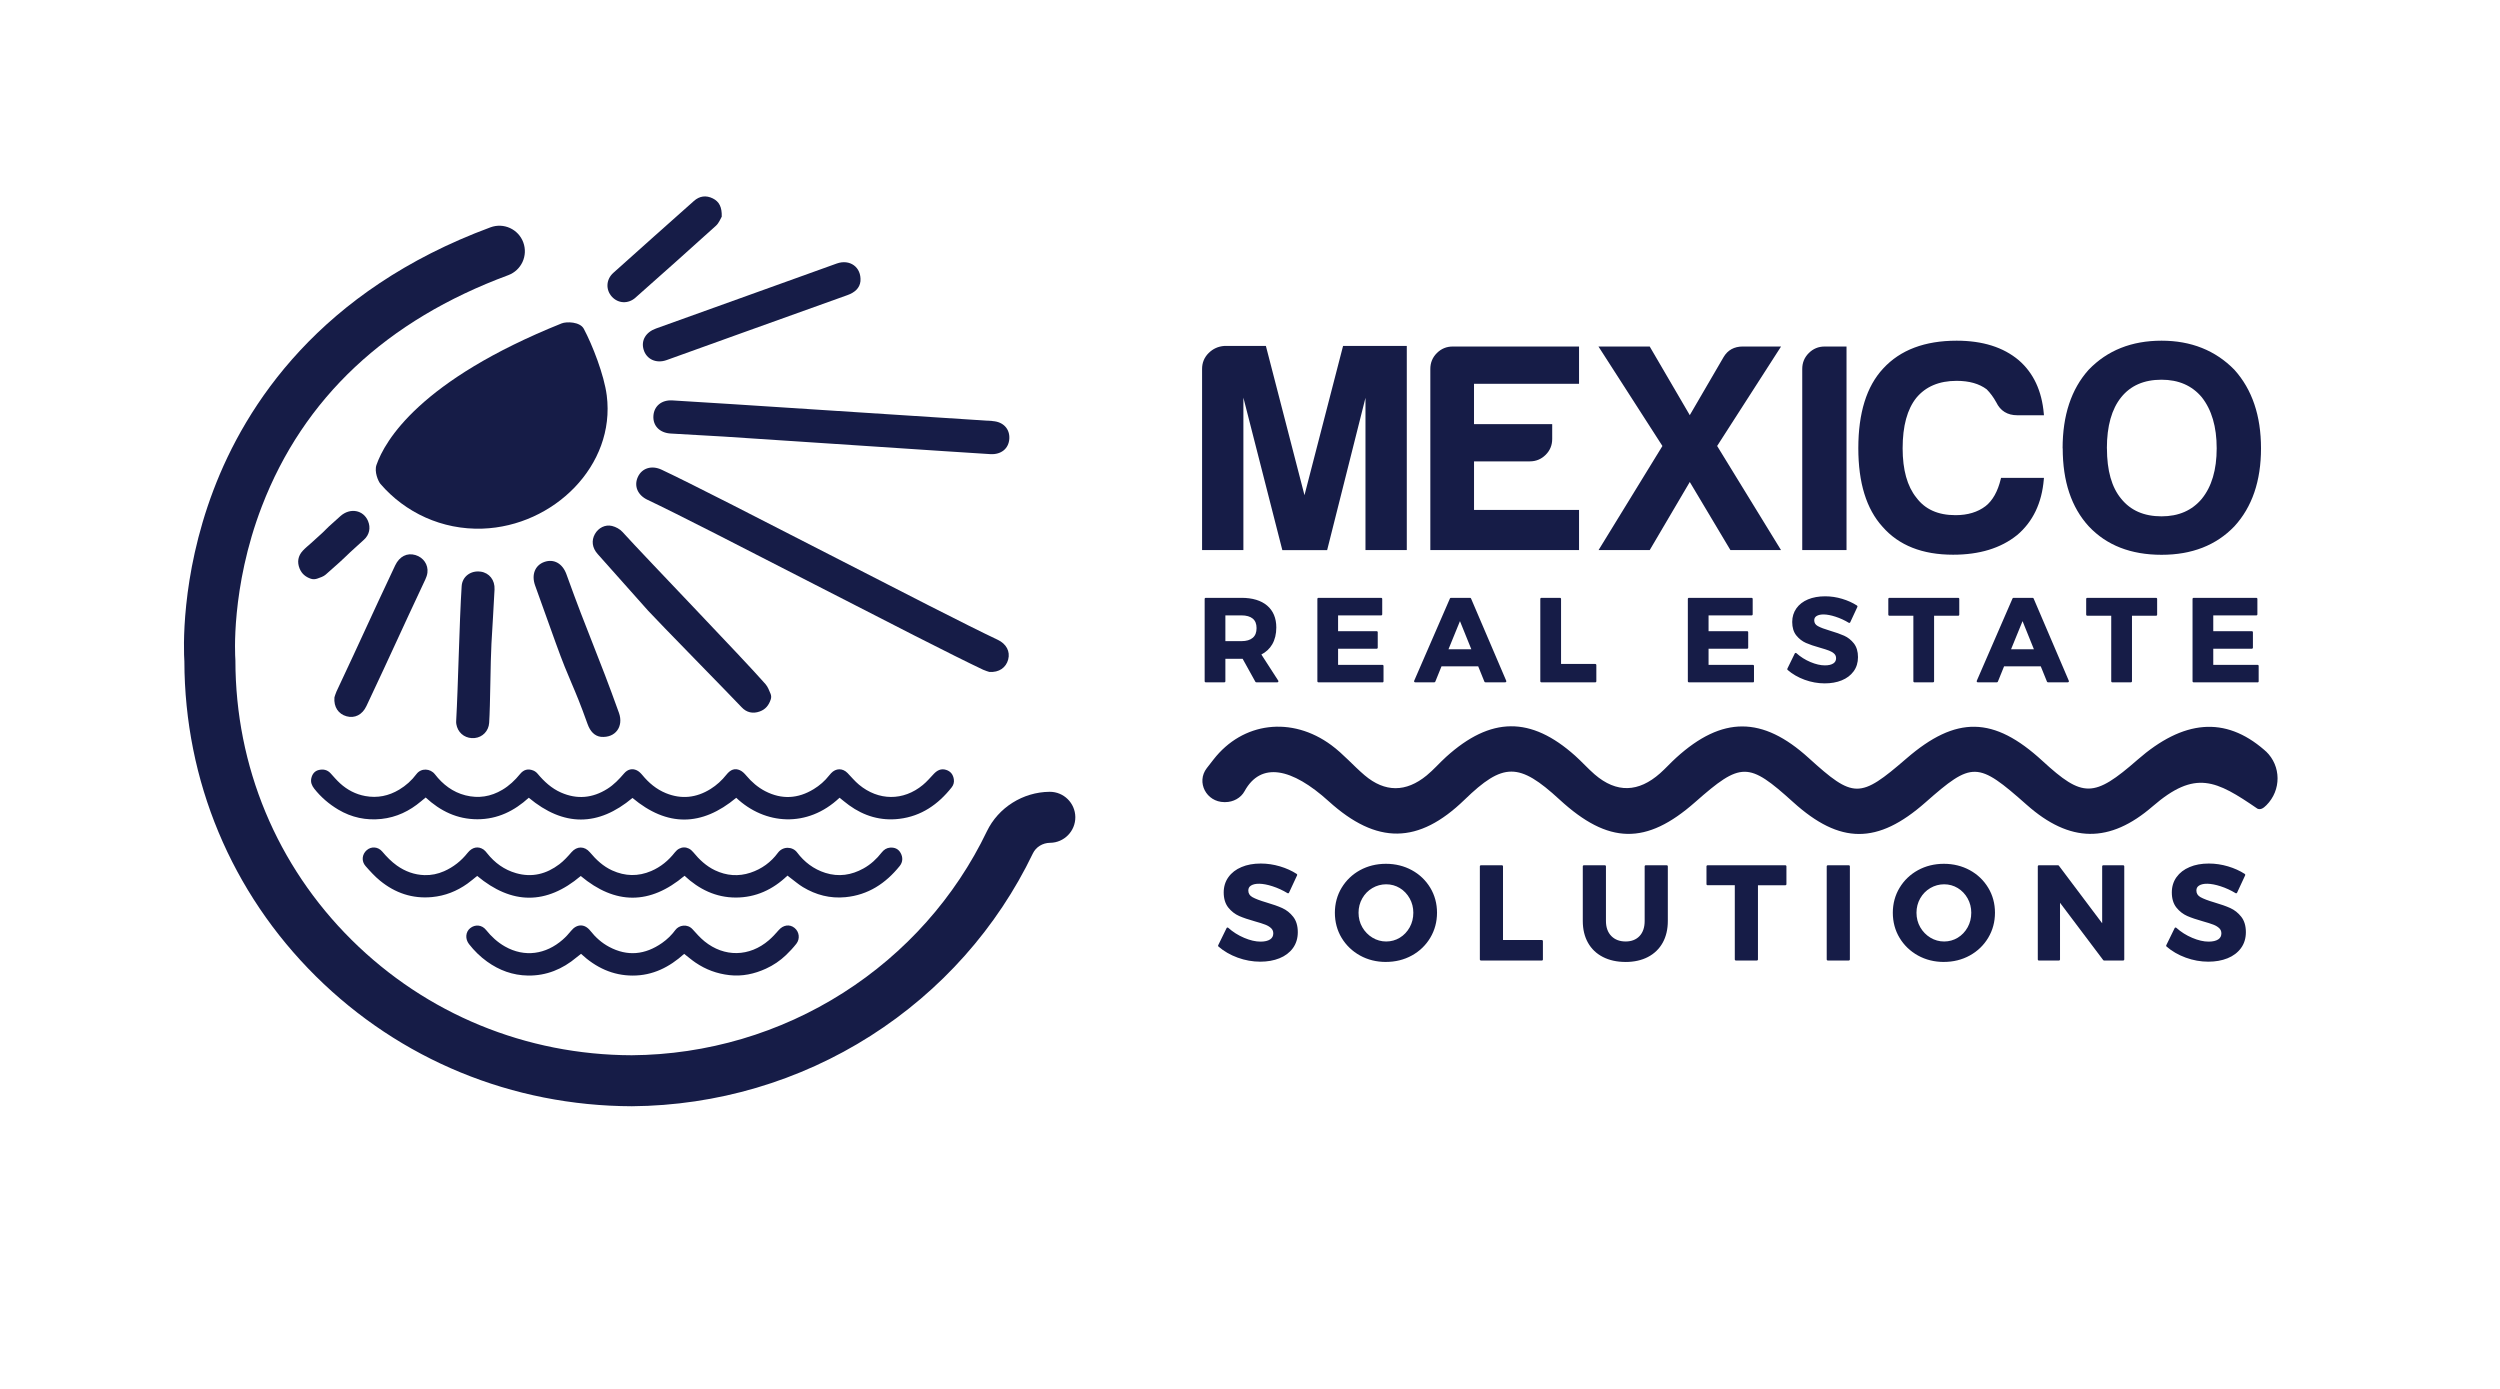 <svg xmlns="http://www.w3.org/2000/svg" xmlns:xlink="http://www.w3.org/1999/xlink" width="1080" zoomAndPan="magnify" viewBox="0 0 810 450" height="600" preserveAspectRatio="xMidYMid meet" version="1.0"><defs><clipPath id="90861cd835"><path d="M 59.594 73 L 348.418 73 L 348.418 358.875 L 59.594 358.875 Z M 59.594 73 " clip-rule="nonzero"/></clipPath><clipPath id="f7c54a248b"><path d="M 204.734 358.422 C 165.961 358.312 129.625 343.352 102.32 316.297 C 74.945 289.16 59.832 252.953 59.738 214.301 C 59.52 210.957 58.434 187.125 69.133 158.859 C 79.566 131.293 103.617 94.125 158.93 73.648 C 163.207 72.07 167.965 74.246 169.543 78.535 C 171.125 82.824 168.945 87.57 164.668 89.16 C 125.199 103.77 98.336 128.969 84.836 164.066 C 74.652 190.551 76.223 213.133 76.242 213.363 C 76.262 213.574 76.27 213.793 76.27 214.004 C 76.289 248.332 89.676 280.492 113.957 304.562 C 138.156 328.547 170.379 341.801 204.688 341.902 C 229.004 341.719 252.727 334.719 273.203 321.668 C 293.391 308.812 309.488 290.715 319.754 269.336 C 323.457 261.641 331.426 256.625 340.066 256.543 L 340.141 256.543 C 344.668 256.543 348.359 260.195 348.406 264.734 C 348.441 269.297 344.777 273.035 340.215 273.07 C 337.828 273.09 335.652 274.43 334.66 276.488 C 323.051 300.648 304.867 321.09 282.086 335.609 C 258.996 350.312 232.246 358.211 204.734 358.422 " clip-rule="nonzero"/></clipPath><clipPath id="6fa78c14df"><path d="M 100 249 L 309.91 249 L 309.91 266 L 100 266 Z M 100 249 " clip-rule="nonzero"/></clipPath><clipPath id="826861faf4"><path d="M 272.012 258.469 C 261.613 268.305 247.848 267.27 238.539 258.488 C 227.363 267.801 216.168 267.949 204.926 258.535 C 193.816 267.828 182.648 267.91 171.324 258.469 C 166.633 262.742 161.215 265.441 154.676 265.441 C 148.137 265.441 142.684 262.797 137.918 258.387 C 137.375 258.84 136.906 259.215 136.438 259.609 C 132.691 262.785 128.43 264.824 123.562 265.34 C 118.613 265.863 113.91 264.879 109.594 262.309 C 106.609 260.527 103.977 258.285 101.809 255.523 C 101.027 254.523 100.586 253.438 100.863 252.172 C 101.156 250.812 101.938 249.793 103.305 249.473 C 104.738 249.141 106.07 249.398 107.133 250.574 C 108.125 251.676 109.098 252.812 110.191 253.805 C 112.523 255.926 115.234 257.352 118.348 257.918 C 122.27 258.637 125.922 257.891 129.34 255.844 C 131.523 254.539 133.398 252.852 134.914 250.82 C 136.477 248.738 139.441 248.965 140.918 250.875 C 143.473 254.172 146.688 256.645 150.809 257.691 C 155.051 258.766 159.027 258.113 162.766 255.891 C 164.988 254.566 166.836 252.824 168.469 250.82 C 169.672 249.344 171.051 248.965 172.758 249.637 C 173.301 249.848 173.832 250.25 174.207 250.711 C 176.332 253.246 178.719 255.441 181.758 256.781 C 186.965 259.078 191.977 258.609 196.781 255.586 C 198.902 254.254 200.594 252.465 202.219 250.574 C 203.355 249.25 204.836 248.875 206.324 249.582 C 206.992 249.902 207.598 250.492 208.086 251.078 C 210.199 253.648 212.668 255.727 215.746 256.984 C 220.785 259.039 225.617 258.5 230.219 255.633 C 232.191 254.402 233.883 252.852 235.344 251.016 C 236.699 249.316 238.086 248.809 239.75 249.562 C 240.531 249.91 241.219 250.609 241.789 251.289 C 243.543 253.375 245.555 255.117 247.961 256.359 C 253.312 259.105 258.559 258.793 263.652 255.668 C 265.562 254.504 267.234 253.043 268.633 251.262 C 268.832 251.004 269.055 250.758 269.285 250.508 C 270.844 248.848 273.012 248.828 274.602 250.461 C 275.832 251.73 276.969 253.117 278.328 254.246 C 284.621 259.473 292.664 259.574 299 254.328 C 300.297 253.266 301.398 251.961 302.562 250.73 C 303.664 249.57 304.914 248.93 306.531 249.434 C 308.02 249.902 308.828 250.984 309.047 252.512 C 309.184 253.457 308.938 254.34 308.359 255.082 C 303.961 260.656 298.469 264.457 291.359 265.305 C 285.418 266.02 279.973 264.43 275.098 260.895 C 274.039 260.125 273.039 259.27 272.012 258.461 " clip-rule="nonzero"/></clipPath><clipPath id="eded832b85"><path d="M 117.359 274.52 L 292.488 274.52 L 292.488 291 L 117.359 291 Z M 117.359 274.52 " clip-rule="nonzero"/></clipPath><clipPath id="6f5f50b9b5"><path d="M 255.133 283.695 C 250.422 288.234 244.863 290.805 238.391 290.805 C 231.953 290.805 226.48 288.133 221.789 283.754 C 210.555 293.219 199.371 293.184 188.16 283.824 C 177 293.258 165.816 293.148 154.602 283.797 C 153.574 284.617 152.547 285.516 151.445 286.297 C 147.992 288.758 144.18 290.262 139.945 290.656 C 133.609 291.246 128.027 289.336 123.133 285.34 C 121.422 283.945 119.91 282.273 118.438 280.602 C 117.043 279.023 117.281 276.801 118.805 275.469 C 120.293 274.156 122.488 274.293 123.855 275.918 C 125.281 277.598 126.797 279.16 128.586 280.438 C 131.277 282.348 134.27 283.441 137.539 283.539 C 139.727 283.605 141.855 283.164 143.887 282.273 C 146.918 280.934 149.441 278.93 151.508 276.324 C 153.004 274.441 154.953 274.055 156.707 275.277 C 157.129 275.578 157.477 276.02 157.809 276.434 C 160.297 279.574 163.391 281.816 167.219 282.906 C 172.383 284.387 177.055 283.184 181.254 279.996 C 182.711 278.887 183.98 277.48 185.191 276.086 C 186.926 274.102 189.406 274.09 191.125 276.141 C 193.164 278.562 195.43 280.695 198.359 282.027 C 202.559 283.926 206.754 284.027 210.996 282.211 C 214.094 280.887 216.598 278.801 218.676 276.148 C 220.309 274.062 222.918 274.035 224.59 276.086 C 226.57 278.508 228.84 280.641 231.668 281.98 C 235.371 283.734 239.246 284.055 243.168 282.75 C 246.773 281.547 249.777 279.383 252.035 276.312 C 253.652 274.109 256.785 274.238 258.246 276.176 C 260.586 279.297 263.637 281.621 267.418 282.816 C 271.746 284.176 275.84 283.559 279.762 281.383 C 282.102 280.09 284.031 278.305 285.676 276.195 C 286.375 275.305 287.246 274.727 288.375 274.633 C 289.844 274.516 291.059 275.02 291.801 276.359 C 292.598 277.812 292.516 279.324 291.508 280.582 C 286.941 286.242 281.277 289.977 273.922 290.688 C 268.961 291.164 264.387 289.977 260.156 287.426 C 258.75 286.582 257.5 285.488 256.18 284.504 C 255.848 284.266 255.535 284.008 255.141 283.707 " clip-rule="nonzero"/></clipPath><clipPath id="00bbe761d3"><path d="M 151 299.273 L 259 299.273 L 259 316.695 L 151 316.695 Z M 151 299.273 " clip-rule="nonzero"/></clipPath><clipPath id="6d1327b0fc"><path d="M 221.66 309.062 C 216.895 313.359 211.492 316.094 205.008 316.086 C 198.535 316.078 193.07 313.508 188.258 309.043 C 187.773 309.418 187.285 309.777 186.828 310.164 C 182.246 314.02 177.02 316.18 171.012 316.078 C 166.156 315.996 161.766 314.398 157.809 311.551 C 155.586 309.953 153.648 308.051 151.957 305.883 C 150.664 304.223 150.82 301.961 152.324 300.742 C 153.949 299.418 156.137 299.629 157.469 301.293 C 159.195 303.449 161.188 305.285 163.574 306.645 C 170.004 310.301 176.863 309.207 182.301 304.469 C 183.293 303.605 184.199 302.625 185.027 301.594 C 186.891 299.289 189.426 299.234 191.27 301.578 C 192.961 303.715 194.953 305.5 197.34 306.773 C 203.301 309.961 209.023 309.355 214.504 305.527 C 216.176 304.359 217.629 302.938 218.832 301.301 C 219.949 299.777 222.68 299.172 224.422 301.117 C 225.637 302.469 226.855 303.844 228.242 304.977 C 234.652 310.199 242.816 310.055 249.109 304.637 C 250.254 303.645 251.301 302.512 252.305 301.355 C 253.754 299.684 255.828 299.344 257.426 300.641 C 258.961 301.879 259.281 304.168 258.016 305.781 C 256.996 307.078 255.855 308.301 254.672 309.438 C 252.754 311.273 250.559 312.754 248.152 313.855 C 244.398 315.562 240.492 316.418 236.316 315.941 C 232.301 315.488 228.664 314.141 225.34 311.879 C 224.121 311.055 222.992 310.07 221.668 309.051 " clip-rule="nonzero"/></clipPath><clipPath id="b204ae5b78"><path d="M 121.027 104 L 197 104 L 197 171.824 L 121.027 171.824 Z M 121.027 104 " clip-rule="nonzero"/></clipPath><clipPath id="35c80df0f1"><path d="M 156.34 171.277 C 179.371 170.477 199.48 150.824 196.59 128.133 C 195.742 121.477 191.934 111.75 189.148 106.523 C 187.93 104.238 183.574 104.137 181.969 104.781 C 135.914 123.293 124.691 142.852 121.984 150.621 C 121.211 152.836 122.527 155.93 123.277 156.801 C 131.25 166.051 143.188 171.727 156.34 171.277 " clip-rule="nonzero"/></clipPath><clipPath id="b7c1c4b4ea"><path d="M 206 151 L 327 151 L 327 218 L 206 218 Z M 206 151 " clip-rule="nonzero"/></clipPath><clipPath id="2fe9906327"><path d="M 323.242 207.281 C 304.418 198.41 233.203 161.035 214.367 152.184 C 211.145 150.668 207.984 151.66 206.664 154.543 C 205.332 157.445 206.578 160.43 209.82 161.953 C 228.582 170.809 299.754 208.156 318.523 216.988 C 319.312 217.355 320.168 217.578 320.543 217.707 C 323.711 217.926 325.945 216.309 326.652 213.684 C 327.348 211.074 326.082 208.625 323.242 207.281 " clip-rule="nonzero"/></clipPath><clipPath id="5d4e4e6c1d"><path d="M 208.133 84.719 L 279 84.719 L 279 117.727 L 208.133 117.727 Z M 208.133 84.719 " clip-rule="nonzero"/></clipPath><clipPath id="04de3de2c5"><path d="M 208.535 113.293 C 209.465 116.406 212.613 117.875 215.973 116.672 C 224.266 113.715 232.539 110.711 240.824 107.727 C 252.066 103.688 263.305 99.629 274.555 95.625 C 276.961 94.77 278.559 93.328 278.789 91.113 C 279.137 86.516 275.316 83.871 271.102 85.383 C 260.504 89.188 249.926 92.996 239.336 96.809 C 230.402 100.023 221.465 103.219 212.531 106.441 C 209.207 107.637 207.645 110.328 208.535 113.293 " clip-rule="nonzero"/></clipPath><clipPath id="a1b5c1fd5a"><path d="M 108.191 179.16 L 139 179.16 L 139 232.34 L 108.191 232.34 Z M 108.191 179.16 " clip-rule="nonzero"/></clipPath><clipPath id="1d8b3f6375"><path d="M 134.602 179.836 C 131.91 179.027 129.422 180.266 128.035 183.195 C 119.156 202.02 117.871 205.246 109.008 224.078 C 108.668 224.812 108.477 225.613 108.355 225.953 C 108.09 229.102 109.66 231.344 112.285 232.078 C 114.922 232.812 117.375 231.609 118.715 228.773 C 127.621 209.891 128.934 206.613 137.816 187.723 C 138.137 187.051 138.387 186.309 138.484 185.574 C 138.816 182.965 137.191 180.613 134.609 179.836 " clip-rule="nonzero"/></clipPath><clipPath id="4b718a1bd5"><path d="M 172.375 181 L 201 181 L 201 239 L 172.375 239 Z M 172.375 181 " clip-rule="nonzero"/></clipPath><clipPath id="c8b0f59d4b"><path d="M 183.531 186.078 C 182.262 182.543 179.441 180.992 176.375 182.066 C 173.344 183.133 172.125 186.207 173.375 189.695 C 175.578 195.859 177.789 202.012 180.004 208.164 C 184.789 221.48 185.625 221.297 190.379 234.613 C 191.215 236.953 192.641 238.48 194.688 238.734 C 199.445 239.168 202.098 235.34 200.547 230.984 C 193.566 211.516 190.527 205.539 183.531 186.078 " clip-rule="nonzero"/></clipPath><clipPath id="9c220ad9a6"><path d="M 196.211 63.633 L 234 63.633 L 234 98 L 196.211 98 Z M 196.211 63.633 " clip-rule="nonzero"/></clipPath><clipPath id="9cac1e542e"><path d="M 205.898 96.434 C 214.625 88.707 223.332 80.957 231.973 73.133 C 232.965 72.234 233.477 70.793 233.844 70.195 C 233.938 67.082 233.008 65.309 230.953 64.289 C 228.766 63.207 226.656 63.48 224.816 65.125 C 216.113 72.867 207.398 80.609 198.727 88.398 C 196.32 90.555 196.203 93.906 198.277 96.156 C 200.297 98.352 203.531 98.543 205.91 96.434 " clip-rule="nonzero"/></clipPath><clipPath id="89e2622373"><path d="M 96.27 165.406 L 120 165.406 L 120 188 L 96.27 188 Z M 96.27 165.406 " clip-rule="nonzero"/></clipPath><clipPath id="57dc2a4f38"><path d="M 119.246 168.824 C 117.742 165.223 113.453 164.414 110.301 167.215 C 102.434 174.195 108.605 168.988 100.762 175.996 C 99.871 176.793 98.926 177.547 98.117 178.422 C 96.547 180.102 96.215 182.102 97.07 184.207 C 97.758 185.887 98.98 186.922 100.715 187.512 C 101.402 187.742 102.156 187.703 102.836 187.457 C 103.809 187.109 104.812 186.797 105.535 186.16 C 114.391 178.383 109.145 182.754 117.914 174.875 C 119.723 173.25 120.137 170.945 119.246 168.832 " clip-rule="nonzero"/></clipPath><clipPath id="9ad8922695"><path d="M 192 170 L 250 170 L 250 231 L 192 231 Z M 192 170 " clip-rule="nonzero"/></clipPath><clipPath id="5e50ba398f"><path d="M 248.051 221.691 C 240.449 213.023 209.398 180.863 201.656 172.324 C 200.832 171.414 199.527 170.715 198.316 170.414 C 196.074 169.852 193.844 171.062 192.742 173.039 C 191.574 175.141 191.84 177.473 193.633 179.496 C 199.059 185.629 204.523 191.727 209.969 197.844 C 212.273 200.434 237.93 226.594 240.281 229.141 C 241.898 230.883 243.945 231.316 246.16 230.516 C 248.016 229.848 249.098 228.523 249.73 226.586 C 249.926 226 249.898 225.348 249.66 224.777 C 249.191 223.684 248.785 222.535 248.043 221.691 " clip-rule="nonzero"/></clipPath><clipPath id="ce7f1084e8"><path d="M 211 129.648 L 327.328 129.648 L 327.328 147.984 L 211 147.984 Z M 211 129.648 " clip-rule="nonzero"/></clipPath><clipPath id="1b162b693e"><path d="M 321.602 136.414 C 310.156 135.727 229.262 130.355 217.82 129.73 C 214.332 129.539 211.914 131.578 211.703 134.727 C 211.492 137.949 213.723 140.254 217.316 140.465 C 222.973 140.805 228.637 141.117 234.297 141.438 C 240.016 141.762 315.191 146.84 320.91 147.141 C 324.41 147.324 326.816 145.332 327.02 142.164 C 327.219 138.996 325.07 136.637 321.602 136.434 " clip-rule="nonzero"/></clipPath><clipPath id="6ef233f302"><path d="M 147.617 185 L 160.453 185 L 160.453 239.676 L 147.617 239.676 Z M 147.617 185 " clip-rule="nonzero"/></clipPath><clipPath id="2ea140a9ea"><path d="M 155.703 185.215 C 152.59 184.766 149.773 186.758 149.578 189.91 C 148.816 201.793 148.461 221.793 147.797 233.676 C 147.762 234.293 147.879 234.941 148.074 235.523 C 148.883 237.973 151.215 239.406 153.832 239.121 C 156.34 238.855 158.312 236.863 158.488 234.199 C 158.871 228.348 158.891 214.391 159.23 208.543 C 159.57 202.691 159.93 196.84 160.23 190.992 C 160.387 187.934 158.531 185.609 155.723 185.207 " clip-rule="nonzero"/></clipPath><clipPath id="72061124d2"><path d="M 390.629 194.02 L 413.891 194.02 L 413.891 220.773 L 390.629 220.773 Z M 390.629 194.02 " clip-rule="nonzero"/></clipPath><clipPath id="135f5acdac"><path d="M 396.672 208.07 L 402.238 208.07 C 403.918 208.07 405.203 207.688 406.105 206.906 C 407.004 206.125 407.453 204.996 407.453 203.5 C 407.453 202.031 407.004 200.91 406.105 200.164 C 405.203 199.422 403.91 199.035 402.238 199.035 L 396.672 199.035 Z M 407.043 220.727 L 402.809 213.105 L 396.672 213.105 L 396.672 220.727 L 390.66 220.727 L 390.66 194.051 L 402.238 194.051 C 405.719 194.051 408.41 194.855 410.32 196.473 C 412.23 198.09 413.176 200.367 413.176 203.316 C 413.176 205.371 412.754 207.137 411.898 208.594 C 411.047 210.055 409.805 211.168 408.18 211.93 L 413.855 220.734 Z M 407.043 220.727 " clip-rule="nonzero"/></clipPath><clipPath id="e0dc894835"><path d="M 390.242 193.633 L 414.281 193.633 L 414.281 221.16 L 390.242 221.16 Z M 390.242 193.633 " clip-rule="nonzero"/></clipPath><clipPath id="688fdc465e"><path d="M 397.023 207.73 L 402.246 207.73 C 403.836 207.73 405.059 207.363 405.895 206.648 C 406.73 205.934 407.125 204.902 407.125 203.5 C 407.125 202.121 406.719 201.121 405.895 200.43 C 405.066 199.742 403.828 199.383 402.246 199.383 L 397.023 199.383 Z M 402.246 208.422 L 396.672 208.422 C 396.48 208.422 396.324 208.266 396.324 208.07 L 396.324 199.035 C 396.324 198.844 396.48 198.688 396.672 198.688 L 402.238 198.688 C 403.992 198.688 405.371 199.09 406.324 199.891 C 407.309 200.707 407.805 201.918 407.805 203.488 C 407.805 205.086 407.309 206.328 406.336 207.164 C 405.371 207.988 403.992 208.41 402.238 208.41 M 407.242 220.379 L 413.23 220.379 L 407.895 212.102 C 407.84 212.02 407.82 211.918 407.859 211.82 C 407.895 211.719 407.949 211.645 408.043 211.598 C 409.594 210.871 410.797 209.797 411.605 208.402 C 412.422 206.996 412.836 205.281 412.836 203.297 C 412.836 200.469 411.918 198.254 410.098 196.723 C 408.262 195.168 405.617 194.379 402.238 194.379 L 391 194.379 L 391 220.387 L 396.332 220.387 L 396.332 213.105 C 396.332 212.91 396.488 212.754 396.684 212.754 L 402.816 212.754 C 402.945 212.754 403.055 212.82 403.121 212.93 Z M 413.863 221.066 L 407.043 221.066 C 406.914 221.066 406.801 221.004 406.738 220.891 L 402.613 213.445 L 397.023 213.445 L 397.023 220.727 C 397.023 220.918 396.867 221.074 396.672 221.074 L 390.66 221.074 C 390.465 221.074 390.309 220.918 390.309 220.727 L 390.309 194.051 C 390.309 193.855 390.465 193.699 390.66 193.699 L 402.238 193.699 C 405.785 193.699 408.586 194.547 410.539 196.199 C 412.516 197.871 413.523 200.266 413.523 203.305 C 413.523 205.418 413.074 207.254 412.203 208.762 C 411.387 210.164 410.199 211.277 408.684 212.059 L 414.16 220.543 C 414.223 220.645 414.23 220.781 414.168 220.891 C 414.102 221.004 413.992 221.074 413.863 221.074 " clip-rule="nonzero"/></clipPath><clipPath id="504f369f71"><path d="M 395 280.117 L 420.145 280.117 L 420.145 311.285 L 395 311.285 Z M 395 280.117 " clip-rule="nonzero"/></clipPath><clipPath id="6a977200b4"><path d="M 412.395 286.828 C 410.66 286.27 409.172 285.992 407.934 285.992 C 406.758 285.992 405.82 286.203 405.133 286.637 C 404.445 287.066 404.094 287.703 404.094 288.539 C 404.094 289.602 404.59 290.41 405.582 290.973 C 406.574 291.531 408.098 292.109 410.172 292.715 C 412.25 293.32 413.949 293.918 415.281 294.523 C 416.609 295.133 417.758 296.031 418.703 297.242 C 419.652 298.457 420.129 300.043 420.129 302.027 C 420.129 303.957 419.613 305.609 418.605 307.004 C 417.594 308.402 416.18 309.457 414.398 310.172 C 412.617 310.891 410.586 311.246 408.32 311.246 C 405.875 311.246 403.48 310.816 401.117 309.953 C 398.758 309.09 396.73 307.914 395.004 306.418 L 397.723 300.863 C 399.246 302.238 401 303.352 402.984 304.176 C 404.969 305.004 406.777 305.426 408.41 305.426 C 409.816 305.426 410.918 305.168 411.707 304.645 C 412.496 304.121 412.891 303.379 412.891 302.406 C 412.891 301.625 412.625 300.988 412.094 300.484 C 411.559 299.98 410.883 299.574 410.062 299.254 C 409.246 298.934 408.117 298.574 406.684 298.18 C 404.617 297.609 402.93 297.031 401.625 296.453 C 400.32 295.875 399.191 295.012 398.234 293.836 C 397.281 292.66 396.812 291.09 396.812 289.145 C 396.812 287.336 397.301 285.746 398.281 284.379 C 399.266 283.008 400.625 281.961 402.379 281.227 C 404.133 280.492 406.168 280.125 408.492 280.125 C 410.559 280.125 412.598 280.43 414.609 281.035 C 416.621 281.641 418.402 282.441 419.953 283.449 L 417.328 289.098 C 415.777 288.152 414.133 287.398 412.395 286.84 " clip-rule="nonzero"/></clipPath><clipPath id="146f8a802a"><path d="M 394.582 279.707 L 420.555 279.707 L 420.555 311.695 L 394.582 311.695 Z M 394.582 279.707 " clip-rule="nonzero"/></clipPath><clipPath id="0578474456"><path d="M 395.434 306.324 C 397.078 307.703 399.035 308.812 401.246 309.621 C 403.551 310.469 405.93 310.898 408.328 310.898 C 410.543 310.898 412.543 310.539 414.277 309.844 C 415.988 309.152 417.355 308.125 418.328 306.793 C 419.301 305.461 419.789 303.863 419.789 302.02 C 419.789 300.125 419.34 298.586 418.438 297.445 C 417.531 296.289 416.418 295.406 415.141 294.828 C 413.828 294.23 412.121 293.633 410.082 293.039 C 407.996 292.43 406.426 291.836 405.418 291.266 C 404.316 290.641 403.754 289.723 403.754 288.527 C 403.754 287.574 404.16 286.84 404.949 286.344 C 406.453 285.406 409.008 285.379 412.496 286.5 C 414.133 287.023 415.703 287.73 417.172 288.594 L 419.512 283.57 C 418.055 282.66 416.371 281.918 414.508 281.355 C 412.535 280.77 410.512 280.465 408.484 280.465 C 406.215 280.465 404.203 280.824 402.496 281.539 C 400.816 282.246 399.484 283.266 398.547 284.57 C 397.609 285.875 397.16 287.406 397.16 289.133 C 397.16 291 397.609 292.504 398.512 293.617 C 399.422 294.746 400.512 295.598 401.762 296.141 C 403.039 296.711 404.727 297.281 406.777 297.848 C 408.207 298.254 409.367 298.621 410.191 298.941 C 411.047 299.273 411.773 299.703 412.332 300.238 C 412.938 300.805 413.242 301.531 413.242 302.406 C 413.242 303.496 412.789 304.352 411.898 304.93 C 411.055 305.48 409.879 305.766 408.418 305.766 C 406.738 305.766 404.875 305.332 402.855 304.488 C 400.992 303.707 399.309 302.672 397.84 301.414 Z M 408.32 311.586 C 405.848 311.586 403.387 311.148 401 310.273 C 398.613 309.402 396.52 308.191 394.773 306.676 C 394.652 306.574 394.625 306.398 394.691 306.262 L 397.41 300.707 C 397.453 300.605 397.547 300.539 397.656 300.523 C 397.766 300.504 397.867 300.531 397.949 300.605 C 399.438 301.945 401.176 303.047 403.113 303.863 C 405.051 304.684 406.82 305.086 408.41 305.086 C 409.742 305.086 410.789 304.848 411.516 304.371 C 412.203 303.918 412.543 303.277 412.543 302.414 C 412.543 301.734 412.312 301.184 411.855 300.742 C 411.359 300.273 410.715 299.879 409.945 299.586 C 409.137 299.273 408.008 298.914 406.594 298.52 C 404.516 297.941 402.789 297.355 401.488 296.785 C 400.137 296.188 398.953 295.27 397.977 294.059 C 396.988 292.816 396.48 291.164 396.48 289.145 C 396.48 287.27 396.996 285.598 398.016 284.184 C 399.035 282.77 400.449 281.676 402.258 280.926 C 404.031 280.164 406.133 279.785 408.492 279.785 C 410.586 279.785 412.672 280.098 414.711 280.703 C 416.75 281.309 418.566 282.137 420.137 283.156 C 420.285 283.25 420.34 283.434 420.266 283.586 L 417.641 289.234 C 417.602 289.328 417.52 289.391 417.43 289.418 C 417.336 289.445 417.234 289.43 417.152 289.383 C 415.629 288.453 413.992 287.703 412.297 287.152 C 409.027 286.094 406.629 286.105 405.324 286.922 C 404.738 287.289 404.453 287.812 404.453 288.527 C 404.453 289.465 404.883 290.164 405.766 290.668 C 406.73 291.211 408.246 291.789 410.285 292.387 C 412.359 292.992 414.086 293.605 415.438 294.211 C 416.812 294.836 418.008 295.781 418.988 297.031 C 419.98 298.289 420.488 299.98 420.488 302.027 C 420.488 304.02 419.945 305.766 418.891 307.207 C 417.832 308.648 416.371 309.75 414.535 310.484 C 412.719 311.219 410.633 311.586 408.328 311.586 " clip-rule="nonzero"/></clipPath><clipPath id="463ed3c0b5"><path d="M 427.176 194.047 L 447.488 194.047 L 447.488 199.043 L 427.176 199.043 Z M 427.176 199.043 L 433.191 199.043 L 433.191 204.84 L 427.176 204.84 Z M 427.176 204.84 L 446.039 204.84 L 446.039 209.836 L 427.176 209.836 Z M 427.176 209.836 L 433.191 209.836 L 433.191 215.738 L 427.176 215.738 Z M 427.176 215.738 L 447.914 215.738 L 447.914 220.734 L 427.176 220.734 Z M 427.176 215.738 " clip-rule="nonzero"/></clipPath><clipPath id="a47efee71b"><path d="M 426.781 193.652 L 448.301 193.652 L 448.301 221.148 L 426.781 221.148 Z M 426.781 193.652 " clip-rule="nonzero"/></clipPath><clipPath id="20b3d50c08"><path d="M 427.516 220.387 L 447.562 220.387 L 447.562 216.078 L 433.191 216.078 C 433 216.078 432.844 215.922 432.844 215.73 L 432.844 209.824 C 432.844 209.633 433 209.477 433.191 209.477 L 445.699 209.477 L 445.699 205.18 L 433.191 205.18 C 433 205.18 432.844 205.023 432.844 204.828 L 432.844 199.035 C 432.844 198.844 433 198.688 433.191 198.688 L 447.141 198.688 L 447.141 194.387 L 427.516 194.387 Z M 447.914 221.074 L 427.176 221.074 C 426.984 221.074 426.828 220.918 426.828 220.727 L 426.828 194.047 C 426.828 193.855 426.984 193.699 427.176 193.699 L 447.488 193.699 C 447.684 193.699 447.84 193.855 447.84 194.047 L 447.84 199.043 C 447.84 199.238 447.684 199.395 447.488 199.395 L 433.539 199.395 L 433.539 204.5 L 446.039 204.5 C 446.23 204.5 446.387 204.656 446.387 204.848 L 446.387 209.844 C 446.387 210.035 446.23 210.191 446.039 210.191 L 433.539 210.191 L 433.539 215.41 L 447.914 215.41 C 448.105 215.41 448.262 215.566 448.262 215.758 L 448.262 220.754 C 448.262 220.945 448.105 221.102 447.914 221.102 " clip-rule="nonzero"/></clipPath><clipPath id="2fb78e123d"><path d="M 432.711 280.082 L 465.371 280.082 L 465.371 311.461 L 432.711 311.461 Z M 432.711 280.082 " clip-rule="nonzero"/></clipPath><clipPath id="2e0103ea04"><path d="M 444.473 287.438 C 443.039 288.285 441.902 289.441 441.066 290.91 C 440.23 292.379 439.816 293.984 439.816 295.73 C 439.816 297.512 440.238 299.137 441.086 300.598 C 441.93 302.059 443.066 303.223 444.492 304.086 C 445.914 304.949 447.457 305.383 449.121 305.383 C 450.781 305.383 452.316 304.961 453.711 304.113 C 455.109 303.27 456.211 302.105 457.027 300.625 C 457.844 299.148 458.258 297.512 458.258 295.73 C 458.258 293.977 457.844 292.371 457.027 290.91 C 456.211 289.449 455.098 288.285 453.711 287.438 C 452.324 286.594 450.793 286.172 449.121 286.172 C 447.449 286.172 445.906 286.594 444.465 287.438 M 457.273 282.242 C 459.746 283.59 461.691 285.453 463.117 287.824 C 464.539 290.191 465.246 292.828 465.246 295.73 C 465.246 298.633 464.539 301.277 463.117 303.664 C 461.691 306.055 459.746 307.926 457.273 309.285 C 454.805 310.645 452.059 311.332 449.047 311.332 C 446.035 311.332 443.289 310.652 440.816 309.285 C 438.348 307.918 436.402 306.055 434.977 303.684 C 433.555 301.312 432.848 298.66 432.848 295.73 C 432.848 292.828 433.555 290.191 434.977 287.824 C 436.402 285.453 438.34 283.59 440.789 282.242 C 443.242 280.891 445.996 280.211 449.047 280.211 C 452.066 280.211 454.805 280.891 457.273 282.242 " clip-rule="nonzero"/></clipPath><clipPath id="a0ee6d0a6e"><path d="M 432.391 279.762 L 465.691 279.762 L 465.691 311.781 L 432.391 311.781 Z M 432.391 279.762 " clip-rule="nonzero"/></clipPath><clipPath id="3ea45f124a"><path d="M 449.129 286.512 C 447.531 286.512 446.023 286.926 444.648 287.73 C 443.27 288.539 442.168 289.668 441.371 291.074 C 440.57 292.48 440.168 294.051 440.168 295.73 C 440.168 297.449 440.578 299.027 441.387 300.434 C 442.195 301.836 443.309 302.977 444.676 303.805 C 446.043 304.629 447.539 305.043 449.129 305.043 C 450.719 305.043 452.207 304.629 453.539 303.82 C 454.867 303.012 455.941 301.875 456.734 300.461 C 457.523 299.047 457.918 297.449 457.918 295.73 C 457.918 294.051 457.523 292.48 456.734 291.074 C 455.941 289.668 454.867 288.539 453.539 287.73 C 452.207 286.926 450.719 286.512 449.129 286.512 M 449.129 305.73 C 447.41 305.73 445.785 305.281 444.316 304.391 C 442.848 303.5 441.664 302.289 440.789 300.773 C 439.918 299.258 439.477 297.566 439.477 295.73 C 439.477 293.922 439.91 292.242 440.773 290.734 C 441.637 289.23 442.82 288.016 444.297 287.137 C 445.777 286.254 447.402 285.812 449.129 285.812 C 450.855 285.812 452.453 286.254 453.895 287.137 C 455.336 288.016 456.496 289.219 457.34 290.734 C 458.184 292.25 458.617 293.922 458.617 295.73 C 458.617 297.566 458.184 299.266 457.348 300.789 C 456.512 302.316 455.348 303.535 453.906 304.41 C 452.461 305.281 450.855 305.73 449.137 305.73 M 449.047 280.559 C 446.082 280.559 443.352 281.23 440.965 282.543 C 438.578 283.855 436.66 285.695 435.273 288 C 433.887 290.305 433.188 292.902 433.188 295.73 C 433.188 298.586 433.887 301.203 435.273 303.5 C 436.66 305.797 438.578 307.652 440.984 308.98 C 443.391 310.312 446.109 310.984 449.047 310.984 C 451.984 310.984 454.703 310.312 457.109 308.98 C 459.516 307.652 461.434 305.805 462.82 303.48 C 464.207 301.156 464.906 298.551 464.906 295.73 C 464.906 292.91 464.207 290.305 462.82 288 C 461.434 285.695 459.516 283.855 457.109 282.543 C 454.703 281.23 451.984 280.559 449.047 280.559 M 449.047 311.672 C 445.98 311.672 443.16 310.977 440.652 309.59 C 438.145 308.203 436.137 306.273 434.684 303.867 C 433.234 301.461 432.5 298.707 432.5 295.73 C 432.5 292.781 433.234 290.055 434.684 287.648 C 436.137 285.242 438.137 283.316 440.633 281.945 C 443.133 280.578 445.961 279.871 449.047 279.871 C 452.105 279.871 454.934 280.57 457.441 281.938 C 459.945 283.305 461.957 285.234 463.41 287.641 C 464.859 290.047 465.594 292.773 465.594 295.723 C 465.594 298.668 464.859 301.398 463.41 303.832 C 461.957 306.266 459.957 308.191 457.441 309.578 C 454.922 310.965 452.105 311.664 449.039 311.664 " clip-rule="nonzero"/></clipPath><clipPath id="e2a91a185e"><path d="M 458.422 194 L 487.84 194 L 487.84 220.809 L 458.422 220.809 Z M 458.422 194 " clip-rule="nonzero"/></clipPath><clipPath id="a1e9d81df7"><path d="M 468.793 210.699 L 477.215 210.699 L 473.027 200.328 Z M 481.258 220.727 L 479.164 215.535 L 466.812 215.535 L 464.719 220.727 L 458.5 220.727 L 470.09 194.047 L 476.305 194.047 L 487.703 220.727 Z M 481.258 220.727 " clip-rule="nonzero"/></clipPath><clipPath id="129955f4a7"><path d="M 458.137 193.676 L 488.125 193.676 L 488.125 221.094 L 458.137 221.094 Z M 458.137 193.676 " clip-rule="nonzero"/></clipPath><clipPath id="48e1cc1201"><path d="M 469.309 210.359 L 476.711 210.359 L 473.027 201.246 Z M 477.215 211.047 L 468.793 211.047 C 468.684 211.047 468.574 210.992 468.508 210.891 C 468.445 210.789 468.438 210.68 468.473 210.57 L 472.707 200.199 C 472.762 200.074 472.879 199.988 473.027 199.988 C 473.164 199.988 473.293 200.074 473.348 200.199 L 477.535 210.57 C 477.582 210.68 477.562 210.797 477.5 210.891 C 477.438 210.98 477.324 211.039 477.215 211.039 M 481.484 220.375 L 487.18 220.375 L 476.078 194.387 L 470.32 194.387 L 459.031 220.387 L 464.488 220.387 L 466.5 215.418 C 466.555 215.289 466.672 215.207 466.82 215.207 L 479.164 215.207 C 479.301 215.207 479.43 215.289 479.484 215.418 Z M 487.695 221.066 L 481.266 221.066 C 481.129 221.066 481 220.984 480.945 220.855 L 478.934 215.887 L 467.051 215.887 L 465.039 220.855 C 464.984 220.984 464.855 221.066 464.719 221.066 L 458.5 221.066 C 458.379 221.066 458.281 221.012 458.215 220.91 C 458.152 220.809 458.141 220.688 458.188 220.586 L 469.777 193.91 C 469.832 193.781 469.953 193.699 470.09 193.699 L 476.305 193.699 C 476.445 193.699 476.574 193.781 476.617 193.91 L 488.023 220.586 C 488.07 220.699 488.062 220.816 487.996 220.91 C 487.934 221 487.82 221.066 487.711 221.066 " clip-rule="nonzero"/></clipPath><clipPath id="a44d75ea78"><path d="M 479.82 280.695 L 486.625 280.695 L 486.625 304.91 L 479.82 304.91 Z M 479.82 304.91 L 499.555 304.91 L 499.555 310.863 L 479.82 310.863 Z M 479.82 304.91 " clip-rule="nonzero"/></clipPath><clipPath id="6cc1986b41"><path d="M 479.391 280.266 L 499.977 280.266 L 499.977 311.262 L 479.391 311.262 Z M 479.391 280.266 " clip-rule="nonzero"/></clipPath><clipPath id="7ab16b0f24"><path d="M 480.16 310.512 L 499.207 310.512 L 499.207 305.25 L 486.625 305.25 C 486.43 305.25 486.277 305.094 486.277 304.902 L 486.277 281.027 L 480.16 281.027 Z M 499.555 311.203 L 479.82 311.203 C 479.625 311.203 479.473 311.047 479.473 310.852 L 479.473 280.695 C 479.473 280.504 479.625 280.348 479.82 280.348 L 486.625 280.348 C 486.816 280.348 486.973 280.504 486.973 280.695 L 486.973 304.57 L 499.555 304.57 C 499.746 304.57 499.902 304.727 499.902 304.922 L 499.902 310.871 C 499.902 311.062 499.746 311.219 499.555 311.219 " clip-rule="nonzero"/></clipPath><clipPath id="b5198bf083"><path d="M 499.41 194.047 L 505.434 194.047 L 505.434 215.465 L 499.41 215.465 Z M 499.41 215.465 L 516.867 215.465 L 516.867 220.727 L 499.41 220.727 Z M 499.41 215.465 " clip-rule="nonzero"/></clipPath><clipPath id="cb9d0cf434"><path d="M 499.059 193.699 L 517.316 193.699 L 517.316 221.137 L 499.059 221.137 Z M 499.059 193.699 " clip-rule="nonzero"/></clipPath><clipPath id="a7e7234dde"><path d="M 499.75 220.387 L 516.52 220.387 L 516.52 215.812 L 505.426 215.812 C 505.23 215.812 505.074 215.656 505.074 215.465 L 505.074 194.387 L 499.75 194.387 Z M 516.867 221.074 L 499.41 221.074 C 499.215 221.074 499.059 220.918 499.059 220.727 L 499.059 194.047 C 499.059 193.855 499.215 193.699 499.41 193.699 L 505.434 193.699 C 505.625 193.699 505.781 193.855 505.781 194.047 L 505.781 215.125 L 516.867 215.125 C 517.059 215.125 517.215 215.281 517.215 215.473 L 517.215 220.734 C 517.215 220.926 517.059 221.082 516.867 221.082 " clip-rule="nonzero"/></clipPath><clipPath id="4835d4c3e4"><path d="M 513.109 280.633 L 540.074 280.633 L 540.074 311.469 L 513.109 311.469 Z M 513.109 280.633 " clip-rule="nonzero"/></clipPath><clipPath id="769610ac3a"><path d="M 521.805 303.508 C 523.027 304.754 524.652 305.379 526.699 305.379 C 528.684 305.379 530.262 304.766 531.438 303.523 C 532.613 302.285 533.199 300.578 533.199 298.402 L 533.199 280.688 L 540.008 280.688 L 540.008 298.402 C 540.008 301.047 539.465 303.332 538.391 305.277 C 537.316 307.227 535.781 308.703 533.77 309.762 C 531.758 310.816 529.391 311.332 526.664 311.332 C 523.934 311.332 521.547 310.809 519.508 309.762 C 517.469 308.715 515.898 307.215 514.816 305.277 C 513.734 303.34 513.18 301.047 513.18 298.402 L 513.18 280.688 L 519.988 280.688 L 519.988 298.402 C 519.988 300.559 520.594 302.258 521.812 303.508 " clip-rule="nonzero"/></clipPath><clipPath id="4ef4847654"><path d="M 512.82 280.344 L 540.504 280.344 L 540.504 311.758 L 512.82 311.758 Z M 512.82 280.344 " clip-rule="nonzero"/></clipPath><clipPath id="88e2295852"><path d="M 513.512 281.035 L 513.512 298.402 C 513.512 300.973 514.043 303.223 515.102 305.105 C 516.156 306.977 517.691 308.438 519.656 309.449 C 521.641 310.469 523.992 310.98 526.652 310.98 C 529.316 310.98 531.66 310.469 533.605 309.449 C 535.543 308.438 537.059 306.977 538.098 305.105 C 539.145 303.223 539.668 300.973 539.668 298.402 L 539.668 281.035 L 533.551 281.035 L 533.551 298.402 C 533.551 300.668 532.926 302.469 531.688 303.762 C 530.445 305.059 528.766 305.73 526.699 305.73 C 524.57 305.73 522.844 305.059 521.566 303.746 C 520.289 302.434 519.637 300.641 519.637 298.402 L 519.637 281.035 Z M 526.652 311.672 C 523.879 311.672 521.418 311.129 519.344 310.062 C 517.25 308.988 515.625 307.438 514.504 305.445 C 513.383 303.453 512.824 301.09 512.824 298.402 L 512.824 280.695 C 512.824 280.504 512.98 280.348 513.172 280.348 L 519.977 280.348 C 520.172 280.348 520.328 280.504 520.328 280.695 L 520.328 298.402 C 520.328 300.449 520.914 302.094 522.062 303.266 C 523.211 304.441 524.77 305.039 526.707 305.039 C 528.582 305.039 530.098 304.453 531.199 303.297 C 532.301 302.137 532.871 300.484 532.871 298.41 L 532.871 280.695 C 532.871 280.504 533.027 280.348 533.219 280.348 L 540.023 280.348 C 540.219 280.348 540.375 280.504 540.375 280.695 L 540.375 298.402 C 540.375 301.09 539.812 303.461 538.711 305.445 C 537.609 307.426 536.004 308.988 533.938 310.062 C 531.887 311.137 529.438 311.68 526.664 311.68 " clip-rule="nonzero"/></clipPath><clipPath id="9b75c1af19"><path d="M 547.207 194.047 L 567.523 194.047 L 567.523 199.043 L 547.207 199.043 Z M 547.207 199.043 L 553.223 199.043 L 553.223 204.84 L 547.207 204.84 Z M 547.207 204.84 L 566.07 204.84 L 566.07 209.836 L 547.207 209.836 Z M 547.207 209.836 L 553.223 209.836 L 553.223 215.738 L 547.207 215.738 Z M 547.207 215.738 L 567.945 215.738 L 567.945 220.734 L 547.207 220.734 Z M 547.207 215.738 " clip-rule="nonzero"/></clipPath><clipPath id="ba334b75ec"><path d="M 546.812 193.652 L 568.332 193.652 L 568.332 221.148 L 546.812 221.148 Z M 546.812 193.652 " clip-rule="nonzero"/></clipPath><clipPath id="e4af9931b3"><path d="M 547.547 220.387 L 567.594 220.387 L 567.594 216.078 L 553.223 216.078 C 553.031 216.078 552.875 215.922 552.875 215.73 L 552.875 209.824 C 552.875 209.633 553.031 209.477 553.223 209.477 L 565.73 209.477 L 565.73 205.18 L 553.223 205.18 C 553.031 205.18 552.875 205.023 552.875 204.828 L 552.875 199.035 C 552.875 198.844 553.031 198.688 553.223 198.688 L 567.172 198.688 L 567.172 194.387 L 547.547 194.387 Z M 567.945 221.074 L 547.207 221.074 C 547.016 221.074 546.859 220.918 546.859 220.727 L 546.859 194.047 C 546.859 193.855 547.016 193.699 547.207 193.699 L 567.523 193.699 C 567.715 193.699 567.871 193.855 567.871 194.047 L 567.871 199.043 C 567.871 199.238 567.715 199.395 567.523 199.395 L 553.574 199.395 L 553.574 204.5 L 566.07 204.5 C 566.262 204.5 566.418 204.656 566.418 204.848 L 566.418 209.844 C 566.418 210.035 566.262 210.191 566.07 210.191 L 553.574 210.191 L 553.574 215.41 L 567.945 215.41 C 568.137 215.41 568.293 215.566 568.293 215.758 L 568.293 220.754 C 568.293 220.945 568.137 221.102 567.945 221.102 " clip-rule="nonzero"/></clipPath><clipPath id="2114a7af86"><path d="M 553.238 280.695 L 578.457 280.695 L 578.457 286.461 L 553.238 286.461 Z M 562.422 286.461 L 578.457 286.461 L 578.457 286.473 L 562.422 286.473 Z M 562.422 286.473 L 569.227 286.473 L 569.227 310.852 L 562.422 310.852 Z M 562.422 286.473 " clip-rule="nonzero"/></clipPath><clipPath id="590b910324"><path d="M 552.832 280.277 L 578.867 280.277 L 578.867 311.246 L 552.832 311.246 Z M 552.832 280.277 " clip-rule="nonzero"/></clipPath><clipPath id="4688afcbd9"><path d="M 562.762 310.512 L 568.879 310.512 L 568.879 286.461 C 568.879 286.27 569.035 286.113 569.227 286.113 L 578.109 286.113 L 578.109 281.035 L 553.59 281.035 L 553.59 286.121 L 562.422 286.121 C 562.617 286.121 562.773 286.277 562.773 286.473 Z M 569.227 311.203 L 562.422 311.203 C 562.23 311.203 562.074 311.047 562.074 310.852 L 562.074 286.812 L 553.25 286.812 C 553.055 286.812 552.898 286.656 552.898 286.461 L 552.898 280.695 C 552.898 280.504 553.055 280.348 553.25 280.348 L 578.457 280.348 C 578.648 280.348 578.805 280.504 578.805 280.695 L 578.805 286.473 C 578.805 286.664 578.648 286.82 578.457 286.82 L 569.578 286.82 L 569.578 310.852 C 569.578 311.047 569.422 311.203 569.227 311.203 " clip-rule="nonzero"/></clipPath><clipPath id="e571d3e1d3"><path d="M 579.367 193.504 L 601.684 193.504 L 601.684 221.082 L 579.367 221.082 Z M 579.367 193.504 " clip-rule="nonzero"/></clipPath><clipPath id="2e20d673fe"><path d="M 594.789 199.477 C 593.258 198.98 591.934 198.734 590.84 198.734 C 589.793 198.734 588.977 198.926 588.363 199.301 C 587.746 199.68 587.445 200.238 587.445 200.984 C 587.445 201.918 587.883 202.637 588.758 203.133 C 589.629 203.629 590.988 204.141 592.816 204.676 C 594.645 205.207 596.148 205.738 597.336 206.273 C 598.52 206.805 599.527 207.605 600.363 208.668 C 601.199 209.734 601.621 211.148 601.621 212.902 C 601.621 214.602 601.172 216.07 600.273 217.301 C 599.371 218.531 598.133 219.469 596.555 220.102 C 594.973 220.734 593.184 221.059 591.18 221.059 C 589.023 221.059 586.902 220.672 584.816 219.91 C 582.734 219.148 580.934 218.109 579.398 216.785 L 581.805 211.875 C 583.156 213.094 584.699 214.07 586.453 214.812 C 588.207 215.555 589.805 215.914 591.254 215.914 C 592.504 215.914 593.469 215.684 594.176 215.227 C 594.883 214.766 595.223 214.105 595.223 213.242 C 595.223 212.555 594.984 211.992 594.516 211.543 C 594.047 211.094 593.449 210.734 592.723 210.461 C 592 210.184 590.996 209.863 589.73 209.504 C 587.902 209 586.406 208.484 585.25 207.98 C 584.094 207.477 583.09 206.695 582.254 205.656 C 581.418 204.617 580.996 203.23 580.996 201.508 C 580.996 199.906 581.43 198.504 582.293 197.289 C 583.156 196.078 584.367 195.16 585.91 194.508 C 587.453 193.855 589.262 193.535 591.32 193.535 C 593.148 193.535 594.957 193.801 596.727 194.332 C 598.5 194.867 600.078 195.582 601.457 196.465 L 599.133 201.461 C 597.766 200.625 596.305 199.953 594.773 199.457 " clip-rule="nonzero"/></clipPath><clipPath id="5722557336"><path d="M 579 193.125 L 602 193.125 L 602 221.461 L 579 221.461 Z M 579 193.125 " clip-rule="nonzero"/></clipPath><clipPath id="d21d22f03b"><path d="M 579.84 216.715 C 581.281 217.918 583 218.891 584.945 219.605 C 586.984 220.352 589.086 220.727 591.191 220.727 C 593.148 220.727 594.91 220.414 596.434 219.801 C 597.941 219.191 599.145 218.293 600.008 217.117 C 600.871 215.941 601.293 214.535 601.293 212.922 C 601.293 211.258 600.898 209.898 600.109 208.898 C 599.309 207.879 598.336 207.109 597.207 206.594 C 596.047 206.07 594.543 205.539 592.734 205.016 C 590.887 204.473 589.5 203.949 588.602 203.445 C 587.609 202.883 587.113 202.059 587.113 200.992 C 587.113 200.129 587.473 199.469 588.188 199.027 C 589.52 198.191 591.797 198.164 594.902 199.164 C 596.332 199.625 597.711 200.238 599.004 201 L 601.043 196.629 C 599.758 195.832 598.289 195.188 596.656 194.699 C 594.918 194.176 593.129 193.91 591.336 193.91 C 589.336 193.91 587.555 194.234 586.059 194.855 C 584.578 195.473 583.402 196.371 582.586 197.52 C 581.77 198.668 581.355 200 581.355 201.516 C 581.355 203.148 581.75 204.48 582.539 205.453 C 583.34 206.445 584.305 207.199 585.406 207.676 C 586.535 208.172 588.031 208.688 589.84 209.184 C 591.125 209.543 592.137 209.863 592.863 210.148 C 593.625 210.441 594.266 210.828 594.762 211.305 C 595.305 211.82 595.582 212.473 595.582 213.25 C 595.582 214.234 595.176 214.996 594.379 215.52 C 593.625 216.016 592.578 216.262 591.273 216.262 C 589.785 216.262 588.125 215.887 586.332 215.133 C 584.699 214.445 583.219 213.547 581.926 212.441 Z M 591.191 221.414 C 589.004 221.414 586.82 221.02 584.707 220.25 C 582.594 219.477 580.73 218.402 579.188 217.062 C 579.07 216.961 579.043 216.797 579.105 216.648 L 581.504 211.734 C 581.547 211.637 581.641 211.57 581.75 211.551 C 581.859 211.535 581.969 211.562 582.043 211.637 C 583.355 212.82 584.891 213.793 586.598 214.508 C 588.309 215.227 589.879 215.582 591.273 215.582 C 592.441 215.582 593.359 215.371 594 214.949 C 594.598 214.555 594.891 214.004 594.891 213.262 C 594.891 212.672 594.699 212.195 594.293 211.809 C 593.863 211.395 593.293 211.055 592.613 210.801 C 591.906 210.523 590.914 210.211 589.656 209.852 C 587.812 209.34 586.297 208.824 585.129 208.312 C 583.926 207.777 582.879 206.969 582.008 205.887 C 581.125 204.785 580.676 203.316 580.676 201.516 C 580.676 199.852 581.137 198.367 582.035 197.098 C 582.934 195.832 584.203 194.867 585.801 194.195 C 587.379 193.543 589.242 193.203 591.348 193.203 C 593.203 193.203 595.059 193.48 596.855 194.023 C 598.656 194.562 600.273 195.297 601.668 196.199 C 601.816 196.289 601.871 196.473 601.797 196.629 L 599.473 201.625 C 599.438 201.719 599.355 201.781 599.262 201.809 C 599.172 201.836 599.07 201.816 598.988 201.773 C 597.645 200.953 596.195 200.293 594.699 199.809 C 591.824 198.879 589.711 198.879 588.562 199.598 C 588.059 199.918 587.812 200.367 587.812 200.984 C 587.812 201.801 588.188 202.406 588.949 202.836 C 589.805 203.316 591.145 203.828 592.934 204.352 C 594.773 204.895 596.316 205.438 597.5 205.969 C 598.73 206.52 599.785 207.363 600.66 208.469 C 601.539 209.598 601.988 211.086 601.988 212.91 C 601.988 214.684 601.512 216.234 600.566 217.523 C 599.621 218.809 598.336 219.781 596.699 220.441 C 595.094 221.094 593.238 221.414 591.199 221.414 " clip-rule="nonzero"/></clipPath><clipPath id="38e8cfccfc"><path d="M 592.207 280.695 L 599.012 280.695 L 599.012 310.852 L 592.207 310.852 Z M 592.207 280.695 " clip-rule="nonzero"/></clipPath><clipPath id="65e92f60eb"><path d="M 591.828 280.316 L 599.387 280.316 L 599.387 311.203 L 591.828 311.203 Z M 591.828 280.316 " clip-rule="nonzero"/></clipPath><clipPath id="d04f45f694"><path d="M 592.547 310.512 L 598.66 310.512 L 598.66 281.035 L 592.547 281.035 Z M 599.012 311.203 L 592.207 311.203 C 592.012 311.203 591.855 311.047 591.855 310.852 L 591.855 280.695 C 591.855 280.504 592.012 280.348 592.207 280.348 L 599.012 280.348 C 599.203 280.348 599.359 280.504 599.359 280.695 L 599.359 310.852 C 599.359 311.047 599.203 311.203 599.012 311.203 " clip-rule="nonzero"/></clipPath><clipPath id="10fe73cb4e"><path d="M 613.484 280.082 L 646.145 280.082 L 646.145 311.461 L 613.484 311.461 Z M 613.484 280.082 " clip-rule="nonzero"/></clipPath><clipPath id="0c45f102d3"><path d="M 625.25 287.438 C 623.816 288.285 622.676 289.441 621.84 290.91 C 621.008 292.379 620.594 293.984 620.594 295.73 C 620.594 297.512 621.016 299.137 621.859 300.598 C 622.703 302.059 623.844 303.223 625.266 304.086 C 626.691 304.949 628.234 305.383 629.906 305.383 C 631.574 305.383 633.102 304.961 634.496 304.113 C 635.891 303.27 636.992 302.105 637.812 300.625 C 638.629 299.148 639.043 297.512 639.043 295.73 C 639.043 293.977 638.629 292.371 637.812 290.91 C 636.992 289.449 635.883 288.285 634.496 287.438 C 633.109 286.594 631.574 286.172 629.906 286.172 C 628.234 286.172 626.691 286.594 625.25 287.438 M 638.051 282.242 C 640.52 283.59 642.469 285.453 643.891 287.824 C 645.312 290.191 646.02 292.828 646.02 295.73 C 646.02 298.633 645.312 301.277 643.891 303.664 C 642.469 306.055 640.52 307.926 638.051 309.285 C 635.578 310.645 632.836 311.332 629.82 311.332 C 626.809 311.332 624.062 310.652 621.594 309.285 C 619.125 307.918 617.176 306.055 615.754 303.684 C 614.328 301.312 613.621 298.66 613.621 295.73 C 613.621 292.828 614.328 290.191 615.754 287.824 C 617.176 285.453 619.113 283.59 621.566 282.242 C 624.02 280.891 626.773 280.211 629.82 280.211 C 632.844 280.211 635.578 280.891 638.051 282.242 " clip-rule="nonzero"/></clipPath><clipPath id="a94ce8390f"><path d="M 613.164 279.762 L 646.465 279.762 L 646.465 311.781 L 613.164 311.781 Z M 613.164 279.762 " clip-rule="nonzero"/></clipPath><clipPath id="798f45c49d"><path d="M 629.906 286.512 C 628.309 286.512 626.801 286.926 625.422 287.73 C 624.047 288.539 622.945 289.668 622.145 291.074 C 621.348 292.48 620.941 294.051 620.941 295.73 C 620.941 297.449 621.355 299.027 622.164 300.434 C 622.973 301.836 624.082 302.977 625.449 303.805 C 626.82 304.629 628.316 305.043 629.906 305.043 C 631.492 305.043 632.98 304.629 634.312 303.82 C 635.645 303.012 636.719 301.875 637.508 300.461 C 638.297 299.047 638.691 297.449 638.691 295.73 C 638.691 294.051 638.297 292.48 637.508 291.074 C 636.719 289.668 635.645 288.539 634.312 287.73 C 632.98 286.926 631.492 286.512 629.906 286.512 M 629.906 305.73 C 628.188 305.73 626.562 305.281 625.094 304.391 C 623.625 303.5 622.438 302.289 621.566 300.773 C 620.695 299.258 620.254 297.566 620.254 295.73 C 620.254 293.922 620.684 292.242 621.547 290.734 C 622.41 289.23 623.594 288.016 625.074 287.137 C 626.551 286.254 628.188 285.812 629.906 285.812 C 631.621 285.812 633.23 286.254 634.672 287.137 C 636.113 288.016 637.27 289.219 638.113 290.734 C 638.961 292.25 639.391 293.922 639.391 295.73 C 639.391 297.566 638.961 299.266 638.125 300.789 C 637.289 302.316 636.121 303.535 634.68 304.41 C 633.238 305.281 631.633 305.73 629.914 305.73 M 629.82 280.559 C 626.855 280.559 624.129 281.23 621.742 282.543 C 619.352 283.855 617.434 285.695 616.047 288 C 614.66 290.305 613.961 292.902 613.961 295.73 C 613.961 298.586 614.66 301.203 616.047 303.5 C 617.434 305.797 619.352 307.652 621.758 308.98 C 624.164 310.312 626.875 310.984 629.82 310.984 C 632.77 310.984 635.48 310.312 637.887 308.98 C 640.289 307.652 642.211 305.805 643.598 303.48 C 644.984 301.156 645.68 298.551 645.68 295.73 C 645.68 292.91 644.984 290.305 643.598 288 C 642.211 285.695 640.289 283.855 637.887 282.543 C 635.48 281.23 632.762 280.559 629.82 280.559 M 629.82 311.672 C 626.766 311.672 623.934 310.977 621.43 309.59 C 618.922 308.203 616.91 306.273 615.461 303.867 C 614.008 301.461 613.273 298.707 613.273 295.73 C 613.273 292.781 614.008 290.055 615.461 287.648 C 616.91 285.242 618.914 283.316 621.41 281.945 C 623.906 280.578 626.738 279.871 629.82 279.871 C 632.879 279.871 635.707 280.57 638.215 281.938 C 640.723 283.305 642.734 285.234 644.184 287.641 C 645.637 290.047 646.371 292.773 646.371 295.723 C 646.371 298.668 645.637 301.398 644.184 303.832 C 642.734 306.266 640.73 308.191 638.215 309.578 C 635.699 310.965 632.879 311.664 629.812 311.664 " clip-rule="nonzero"/></clipPath><clipPath id="12f6567dd1"><path d="M 660.594 280.695 L 688 280.695 L 688 310.914 L 660.594 310.914 Z M 660.594 280.695 " clip-rule="nonzero"/></clipPath><clipPath id="ca8d80b157"><path d="M 681.449 280.695 L 687.914 280.695 L 687.914 310.852 L 681.707 310.852 L 667.098 291.469 L 667.098 310.852 L 660.594 310.852 L 660.594 280.695 L 666.801 280.695 L 681.449 300.172 Z M 681.449 280.695 " clip-rule="nonzero"/></clipPath><clipPath id="384bbeebf4"><path d="M 660.156 280.258 L 688.344 280.258 L 688.344 311.348 L 660.156 311.348 Z M 660.156 280.258 " clip-rule="nonzero"/></clipPath><clipPath id="1420468e8e"><path d="M 681.883 310.512 L 687.566 310.512 L 687.566 281.035 L 681.789 281.035 L 681.789 300.164 C 681.789 300.309 681.699 300.438 681.551 300.496 C 681.402 300.551 681.258 300.496 681.164 300.375 L 666.629 281.035 L 660.934 281.035 L 660.934 310.512 L 666.758 310.512 L 666.758 291.469 C 666.758 291.32 666.848 291.191 666.996 291.137 C 667.141 291.082 667.289 291.137 667.379 291.254 Z M 687.914 311.203 L 681.707 311.203 C 681.598 311.203 681.496 311.148 681.43 311.062 L 667.445 292.496 L 667.445 310.863 C 667.445 311.055 667.289 311.211 667.098 311.211 L 660.594 311.211 C 660.402 311.211 660.246 311.055 660.246 310.863 L 660.246 280.695 C 660.246 280.504 660.402 280.348 660.594 280.348 L 666.801 280.348 C 666.914 280.348 667.012 280.402 667.078 280.484 L 681.102 299.137 L 681.102 280.695 C 681.102 280.504 681.258 280.348 681.449 280.348 L 687.914 280.348 C 688.105 280.348 688.262 280.504 688.262 280.695 L 688.262 310.852 C 688.262 311.047 688.105 311.203 687.914 311.203 " clip-rule="nonzero"/></clipPath><clipPath id="42a3cd67dc"><path d="M 612.16 194.047 L 634.457 194.047 L 634.457 199.152 L 612.16 199.152 Z M 620.277 199.152 L 626.293 199.152 L 626.293 220.727 L 620.277 220.727 Z M 620.277 199.152 " clip-rule="nonzero"/></clipPath><clipPath id="0109709f50"><path d="M 611.789 193.676 L 634.922 193.676 L 634.922 221.094 L 611.789 221.094 Z M 611.789 193.676 " clip-rule="nonzero"/></clipPath><clipPath id="4f92ab5c6a"><path d="M 620.617 220.387 L 625.953 220.387 L 625.953 199.152 C 625.953 198.961 626.109 198.805 626.305 198.805 L 634.117 198.805 L 634.117 194.387 L 612.5 194.387 L 612.5 198.805 L 620.277 198.805 C 620.473 198.805 620.629 198.961 620.629 199.152 Z M 626.293 221.074 L 620.277 221.074 C 620.086 221.074 619.93 220.918 619.93 220.727 L 619.93 199.492 L 612.16 199.492 C 611.969 199.492 611.812 199.336 611.812 199.145 L 611.812 194.047 C 611.812 193.855 611.969 193.699 612.16 193.699 L 634.457 193.699 C 634.652 193.699 634.805 193.855 634.805 194.047 L 634.805 199.152 C 634.805 199.348 634.652 199.504 634.457 199.504 L 626.645 199.504 L 626.645 220.727 C 626.645 220.918 626.488 221.074 626.293 221.074 " clip-rule="nonzero"/></clipPath><clipPath id="3010e4caa2"><path d="M 640.777 194 L 670 194 L 670 220.809 L 640.777 220.809 Z M 640.777 194 " clip-rule="nonzero"/></clipPath><clipPath id="8d0d31aafc"><path d="M 651.078 210.699 L 659.5 210.699 L 655.305 200.328 Z M 663.543 220.727 L 661.449 215.535 L 649.098 215.535 L 647.004 220.727 L 640.785 220.727 L 652.375 194.047 L 658.59 194.047 L 669.98 220.727 Z M 663.543 220.727 " clip-rule="nonzero"/></clipPath><clipPath id="61d09ce542"><path d="M 640.348 193.676 L 670.336 193.676 L 670.336 221.094 L 640.348 221.094 Z M 640.348 193.676 " clip-rule="nonzero"/></clipPath><clipPath id="3a20144dc9"><path d="M 651.586 210.359 L 658.984 210.359 L 655.305 201.246 Z M 659.492 211.047 L 651.07 211.047 C 650.961 211.047 650.852 210.992 650.785 210.891 C 650.723 210.789 650.711 210.68 650.75 210.57 L 654.98 200.199 C 655.039 200.074 655.156 199.988 655.305 199.988 C 655.441 199.988 655.57 200.074 655.625 200.199 L 659.82 210.57 C 659.867 210.68 659.848 210.797 659.785 210.891 C 659.723 210.98 659.609 211.039 659.5 211.039 M 663.77 220.375 L 669.453 220.375 L 658.352 194.387 L 652.594 194.387 L 641.309 220.387 L 646.762 220.387 L 648.773 215.418 C 648.828 215.289 648.949 215.207 649.098 215.207 L 661.438 215.207 C 661.574 215.207 661.703 215.289 661.758 215.418 Z M 669.98 221.066 L 663.543 221.066 C 663.402 221.066 663.273 220.984 663.219 220.855 L 661.207 215.887 L 649.324 215.887 L 647.312 220.855 C 647.258 220.984 647.141 221.066 646.992 221.066 L 640.785 221.066 C 640.664 221.066 640.566 221.012 640.5 220.91 C 640.438 220.809 640.426 220.688 640.473 220.586 L 652.055 193.91 C 652.109 193.781 652.227 193.699 652.363 193.699 L 658.582 193.699 C 658.719 193.699 658.848 193.781 658.895 193.91 L 670.301 220.586 C 670.348 220.699 670.336 220.816 670.273 220.91 C 670.207 221 670.098 221.066 669.988 221.066 " clip-rule="nonzero"/></clipPath><clipPath id="87ada1ac93"><path d="M 676.27 194.047 L 698.566 194.047 L 698.566 199.152 L 676.27 199.152 Z M 684.387 199.152 L 690.41 199.152 L 690.41 220.727 L 684.387 220.727 Z M 684.387 199.152 " clip-rule="nonzero"/></clipPath><clipPath id="4e0b920ec6"><path d="M 675.902 193.676 L 699 193.676 L 699 221.094 L 675.902 221.094 Z M 675.902 193.676 " clip-rule="nonzero"/></clipPath><clipPath id="91b83999ce"><path d="M 684.734 220.387 L 690.07 220.387 L 690.07 199.152 C 690.07 198.961 690.227 198.805 690.422 198.805 L 698.227 198.805 L 698.227 194.387 L 676.617 194.387 L 676.617 198.805 L 684.395 198.805 C 684.59 198.805 684.746 198.961 684.746 199.152 Z M 690.41 221.074 L 684.387 221.074 C 684.195 221.074 684.039 220.918 684.039 220.727 L 684.039 199.492 L 676.27 199.492 C 676.078 199.492 675.922 199.336 675.922 199.145 L 675.922 194.047 C 675.922 193.855 676.078 193.699 676.27 193.699 L 698.566 193.699 C 698.758 193.699 698.914 193.855 698.914 194.047 L 698.914 199.152 C 698.914 199.348 698.758 199.504 698.566 199.504 L 690.762 199.504 L 690.762 220.727 C 690.762 220.918 690.605 221.074 690.41 221.074 " clip-rule="nonzero"/></clipPath><clipPath id="e255af8b05"><path d="M 389.441 235.316 L 737.961 235.316 L 737.961 270.211 L 389.441 270.211 Z M 389.441 235.316 " clip-rule="nonzero"/></clipPath><clipPath id="e3e7871c35"><path d="M 734.18 243.453 C 739.148 248.203 739.168 256.027 734.32 260.883 C 733.344 261.867 732.453 262.438 731.434 262.023 C 718.027 252.84 711.312 249.277 697.449 261.262 C 683.527 273.301 670.641 273.145 656.664 260.766 C 640.73 246.648 639.016 246.613 623.836 259.992 C 608.344 273.648 596.164 273.613 580.977 259.883 C 566.477 246.777 564.105 246.777 549.238 259.883 C 533.371 273.871 521.129 273.629 505.27 259.039 C 492.156 246.973 487.023 246.98 474.504 259.121 C 459.59 273.574 446.102 273.73 430.516 259.625 C 418.535 248.77 408.516 246.715 403.234 256.348 C 402.031 258.551 399.578 259.883 396.988 259.883 C 396.887 259.883 396.777 259.883 396.676 259.883 C 390.836 259.848 387.52 253.41 390.984 248.898 C 391.863 247.742 392.645 246.77 393.152 246.109 C 402.684 233.84 418.562 232.004 431.324 241.406 C 435.238 244.281 438.434 248.047 442.145 251.195 C 448.746 256.789 455.559 256.715 462.219 251.262 C 464.477 249.414 466.387 247.184 468.555 245.219 C 483.027 232.141 495.965 232.02 510.34 244.852 C 512.516 246.797 514.461 248.992 516.664 250.902 C 523.801 257.062 530.91 256.695 537.844 250.57 C 539.66 248.965 541.277 247.137 543.086 245.504 C 558 231.965 571.039 231.992 586 245.574 C 600.582 258.809 602.574 258.816 617.684 245.758 C 633.816 231.809 645.965 232.02 661.762 246.539 C 674.84 258.562 678.418 258.516 692.555 246.164 C 707.43 233.16 720.922 231.984 733.594 242.949 C 733.793 243.125 733.988 243.297 734.18 243.48 " clip-rule="nonzero"/></clipPath><clipPath id="b90903fbda"><path d="M 389.789 112.234 L 455.449 112.234 L 455.449 177.895 L 389.789 177.895 Z M 389.789 112.234 " clip-rule="nonzero"/></clipPath><clipPath id="e6d40b2134"><path d="M 389.93 177.77 L 389.93 119.539 C 389.93 117.648 390.594 116.039 391.914 114.719 C 393.238 113.395 394.844 112.668 396.734 112.543 L 409.785 112.543 L 422.641 162.27 L 435.5 112.543 L 455.344 112.543 L 455.344 177.77 L 442.871 177.77 L 442.871 125.215 L 429.629 177.77 L 415.836 177.77 L 402.41 125.215 L 402.41 177.77 Z M 389.93 177.77 " clip-rule="nonzero"/></clipPath><clipPath id="e2be8910d3"><path d="M 389.176 112 L 456 112 L 456 178.508 L 389.176 178.508 Z M 389.176 112 " clip-rule="nonzero"/></clipPath><clipPath id="d420e1661e"><path d="M 389.473 177.77 L 389.473 119.539 L 389.93 119.539 L 389.473 119.539 C 389.473 117.527 390.18 115.801 391.594 114.395 L 391.914 114.719 L 391.594 114.395 C 393 112.992 394.707 112.219 396.707 112.082 L 410.145 112.082 L 410.234 112.422 L 423.094 162.148 L 422.652 162.27 L 422.211 162.148 L 435.066 112.422 L 435.16 112.082 L 455.801 112.082 L 455.801 178.23 L 442.414 178.23 L 442.414 125.215 L 442.871 125.215 L 443.312 125.324 L 430.082 177.891 L 429.988 178.238 L 415.48 178.238 L 415.387 177.891 L 401.961 125.324 L 402.402 125.215 L 402.859 125.215 L 402.859 178.23 L 389.473 178.23 L 389.473 177.77 M 390.391 177.77 L 389.93 177.77 L 389.93 177.312 L 402.41 177.312 L 402.41 177.77 L 401.953 177.77 L 401.953 121.559 L 402.852 125.094 L 416.277 177.66 L 415.836 177.77 L 415.836 177.312 L 429.629 177.312 L 429.629 177.77 L 429.191 177.66 L 442.422 125.094 L 443.324 121.504 L 443.324 177.77 L 442.863 177.77 L 442.863 177.312 L 455.344 177.312 L 455.344 177.77 L 454.883 177.77 L 454.883 112.543 L 455.344 112.543 L 455.344 113 L 435.5 113 L 435.5 112.543 L 435.938 112.66 L 423.082 162.387 L 422.641 164.105 L 422.199 162.387 L 409.344 112.66 L 409.785 112.543 L 409.785 113 L 396.734 113 L 396.734 112.543 L 396.762 113 C 394.98 113.121 393.477 113.801 392.234 115.039 C 391.004 116.277 390.391 117.766 390.391 119.539 Z M 390.391 177.77 " clip-rule="nonzero"/></clipPath><clipPath id="d85cc53e96"><path d="M 463.73 112.543 L 511.289 112.543 L 511.289 177.895 L 463.73 177.895 Z M 463.73 112.543 " clip-rule="nonzero"/></clipPath><clipPath id="2026c0f43f"><path d="M 463.883 177.77 L 463.883 119.539 C 463.883 117.648 464.547 116.039 465.867 114.719 C 467.191 113.395 468.797 112.734 470.688 112.734 L 511.148 112.734 L 511.148 123.891 L 477.125 123.891 L 477.125 137.879 L 502.465 137.879 L 502.465 142.223 C 502.465 144.113 501.801 145.719 500.48 147.043 C 499.156 148.363 497.551 149.027 495.656 149.027 L 477.125 149.027 L 477.125 165.676 L 511.148 165.676 L 511.148 177.77 Z M 463.883 177.77 " clip-rule="nonzero"/></clipPath><clipPath id="a518f33a8e"><path d="M 463.426 112.234 L 511.902 112.234 L 511.902 178.508 L 463.426 178.508 Z M 463.426 112.234 " clip-rule="nonzero"/></clipPath><clipPath id="908a97b668"><path d="M 463.426 177.77 L 463.426 119.539 L 463.883 119.539 L 463.426 119.539 C 463.426 117.527 464.133 115.801 465.547 114.395 L 465.867 114.719 L 465.547 114.395 C 466.961 112.98 468.676 112.273 470.688 112.273 L 470.688 112.734 L 470.688 112.273 L 511.609 112.273 L 511.609 124.352 L 477.117 124.352 L 477.117 123.891 L 477.578 123.891 L 477.578 137.879 L 477.117 137.879 L 477.117 137.418 L 502.914 137.418 L 502.914 142.223 L 502.453 142.223 L 502.914 142.223 C 502.914 144.234 502.207 145.961 500.793 147.363 C 499.379 148.77 497.66 149.484 495.648 149.484 L 495.648 149.027 L 495.648 149.484 L 477.125 149.484 L 477.125 149.027 L 477.586 149.027 L 477.586 165.676 L 477.125 165.676 L 477.125 165.215 L 511.609 165.215 L 511.609 178.23 L 463.426 178.23 L 463.426 177.77 M 464.344 177.77 L 463.883 177.77 L 463.883 177.312 L 511.148 177.312 L 511.148 177.77 L 510.691 177.77 L 510.691 165.676 L 511.148 165.676 L 511.148 166.133 L 476.668 166.133 L 476.668 148.578 L 495.656 148.578 C 497.43 148.578 498.918 147.961 500.156 146.73 L 500.48 147.051 L 500.156 146.73 C 501.398 145.492 502.004 144.004 502.004 142.23 L 502.004 137.879 L 502.465 137.879 L 502.465 138.336 L 476.668 138.336 L 476.668 123.434 L 511.148 123.434 L 511.148 123.891 L 510.691 123.891 L 510.691 112.734 L 511.148 112.734 L 511.148 113.191 L 470.699 113.191 C 468.926 113.191 467.438 113.809 466.199 115.047 C 464.957 116.289 464.344 117.777 464.344 119.547 Z M 464.344 177.77 " clip-rule="nonzero"/></clipPath><clipPath id="c712be3778"><path d="M 518.652 112.543 L 576.332 112.543 L 576.332 177.895 L 518.652 177.895 Z M 518.652 112.543 " clip-rule="nonzero"/></clipPath><clipPath id="6e34bf9c09"><path d="M 518.746 177.77 L 539.16 144.5 L 518.746 112.734 L 534.246 112.734 L 547.48 135.426 L 558.82 115.949 C 560.078 113.809 562.035 112.734 564.68 112.734 L 576.215 112.734 L 555.809 144.5 L 576.223 177.77 L 560.906 177.77 L 547.48 155.27 L 534.246 177.77 Z M 518.746 177.77 " clip-rule="nonzero"/></clipPath><clipPath id="cb683fe596"><path d="M 517.73 112.234 L 577.254 112.234 L 577.254 178.508 L 517.73 178.508 Z M 517.73 112.234 " clip-rule="nonzero"/></clipPath><clipPath id="0f7a6d4f46"><path d="M 518.359 177.531 L 538.773 144.262 L 539.168 144.5 L 538.781 144.746 L 518.359 112.98 L 517.898 112.273 L 534.512 112.273 L 534.641 112.504 L 547.883 135.188 L 547.488 135.418 L 547.094 135.188 L 558.434 115.711 C 559.785 113.414 561.898 112.266 564.688 112.266 L 564.688 112.727 L 564.688 112.266 L 577.066 112.266 L 576.609 112.973 L 556.195 144.738 L 555.809 144.488 L 556.203 144.25 L 576.617 177.523 L 577.051 178.219 L 560.656 178.219 L 560.52 178 L 547.094 155.5 L 547.488 155.262 L 547.883 155.492 L 534.648 177.992 L 534.523 178.219 L 517.938 178.219 L 518.367 177.523 M 519.148 178 L 518.754 177.762 L 518.754 177.301 L 534.254 177.301 L 534.254 177.762 L 533.859 177.531 L 547.094 155.031 L 547.488 154.363 L 547.883 155.023 L 561.309 177.523 L 560.914 177.762 L 560.914 177.301 L 576.23 177.301 L 576.23 177.762 L 575.836 178 L 555.414 144.738 L 555.266 144.488 L 555.422 144.25 L 575.836 112.484 L 576.223 112.734 L 576.223 113.191 L 564.688 113.191 C 562.191 113.191 560.391 114.195 559.227 116.18 L 558.828 115.949 L 559.227 116.18 L 547.883 135.656 L 547.488 136.336 L 547.094 135.656 L 533.852 112.965 L 534.246 112.734 L 534.246 113.191 L 518.746 113.191 L 518.746 112.734 L 519.129 112.484 L 539.547 144.25 L 539.699 144.488 L 539.555 144.738 L 519.141 178.008 Z M 519.148 178 " clip-rule="nonzero"/></clipPath><clipPath id="18c5b1a90e"><path d="M 584.309 112.543 L 598 112.543 L 598 177.895 L 584.309 177.895 Z M 584.309 112.543 " clip-rule="nonzero"/></clipPath><clipPath id="533551f5a2"><path d="M 584.387 177.77 L 584.387 119.539 C 584.387 117.648 585.047 116.039 586.371 114.719 C 587.691 113.395 589.301 112.734 591.191 112.734 L 597.812 112.734 L 597.812 177.77 Z M 584.387 177.77 " clip-rule="nonzero"/></clipPath><clipPath id="305fd5be82"><path d="M 583.695 112.234 L 598.422 112.234 L 598.422 178.508 L 583.695 178.508 Z M 583.695 112.234 " clip-rule="nonzero"/></clipPath><clipPath id="f04b57932b"><path d="M 583.926 177.77 L 583.926 119.539 L 584.387 119.539 L 583.926 119.539 C 583.926 117.527 584.633 115.801 586.051 114.395 L 586.371 114.719 L 586.051 114.395 C 587.465 112.98 589.18 112.273 591.191 112.273 L 591.191 112.734 L 591.191 112.273 L 598.273 112.273 L 598.273 178.23 L 583.926 178.23 L 583.926 177.77 M 584.848 177.77 L 584.387 177.77 L 584.387 177.312 L 597.812 177.312 L 597.812 177.77 L 597.355 177.77 L 597.355 112.734 L 597.812 112.734 L 597.812 113.191 L 591.191 113.191 C 589.418 113.191 587.93 113.809 586.691 115.047 C 585.453 116.289 584.836 117.777 584.836 119.547 L 584.836 177.77 Z M 584.848 177.77 " clip-rule="nonzero"/></clipPath><clipPath id="ac8c8e1aab"><path d="M 602.41 110.699 L 661.934 110.699 L 661.934 179.426 L 602.41 179.426 Z M 602.41 110.699 " clip-rule="nonzero"/></clipPath><clipPath id="cc4418c91f"><path d="M 661.746 155.27 C 661.113 162.828 658.277 168.762 653.234 173.039 C 648.062 177.199 641.258 179.277 632.82 179.277 C 622.984 179.277 615.492 176.32 610.32 170.395 C 605.148 164.719 602.57 156.344 602.57 145.254 C 602.57 133.91 605.215 125.398 610.512 119.73 C 615.93 113.809 623.746 110.844 633.957 110.844 C 642.277 110.844 648.898 112.926 653.812 117.078 C 658.477 121.109 661.121 126.785 661.758 134.094 L 653.629 134.094 C 650.605 134.094 648.457 132.773 647.199 130.129 C 646.32 128.492 645.246 127.043 643.984 125.785 C 641.461 123.891 638.129 122.945 633.969 122.945 C 628.172 122.945 623.691 124.836 620.543 128.621 C 617.52 132.406 616.004 137.953 616.004 145.262 C 616.004 152.324 617.52 157.742 620.543 161.523 C 623.441 165.438 627.785 167.383 633.59 167.383 C 637.621 167.383 640.965 166.375 643.609 164.363 C 646.008 162.469 647.707 159.449 648.715 155.289 Z M 661.746 155.27 " clip-rule="nonzero"/></clipPath><clipPath id="25a31bae35"><path d="M 602 110.086 L 662.547 110.086 L 662.547 179.734 L 602 179.734 Z M 602 110.086 " clip-rule="nonzero"/></clipPath><clipPath id="86de141981"><path d="M 662.195 155.309 C 661.555 162.977 658.68 169.02 653.527 173.391 L 653.508 173.391 C 648.238 177.633 641.324 179.727 632.801 179.727 L 632.801 179.266 L 632.801 179.727 C 622.875 179.727 615.234 176.73 609.953 170.68 L 610.301 170.379 L 609.961 170.691 C 604.691 164.902 602.094 156.391 602.094 145.234 L 602.551 145.234 L 602.094 145.234 C 602.094 133.828 604.754 125.188 610.156 119.391 L 610.496 119.703 L 610.156 119.391 C 615.691 113.375 623.645 110.383 633.949 110.383 L 633.949 110.844 L 633.949 110.383 C 642.344 110.383 649.074 112.484 654.098 116.73 C 658.863 120.859 661.555 126.648 662.195 134.047 L 662.242 134.543 L 653.609 134.543 L 653.609 134.086 L 653.609 134.543 C 650.414 134.543 648.109 133.129 646.77 130.312 L 647.184 130.117 L 646.777 130.34 C 645.914 128.742 644.867 127.328 643.645 126.094 L 643.969 125.773 L 643.691 126.141 C 641.27 124.324 638.035 123.395 633.949 123.395 L 633.949 122.938 L 633.949 123.395 C 628.266 123.395 623.922 125.242 620.883 128.906 L 620.531 128.613 L 620.891 128.898 C 617.961 132.562 616.453 137.988 616.453 145.254 L 615.996 145.254 L 616.453 145.254 C 616.453 152.25 617.953 157.559 620.891 161.223 L 620.898 161.23 L 620.91 161.238 C 623.699 165.004 627.898 166.914 633.582 166.914 L 633.582 167.375 L 633.582 166.914 C 637.539 166.914 640.773 165.934 643.324 163.984 L 643.602 164.352 L 643.316 163.996 C 645.602 162.188 647.266 159.273 648.258 155.168 L 648.34 154.82 L 662.242 154.82 L 662.195 155.316 M 661.277 155.242 L 661.738 155.281 L 661.738 155.738 L 648.695 155.738 L 648.695 155.281 L 649.148 155.391 C 648.117 159.605 646.383 162.738 643.887 164.719 C 641.141 166.812 637.695 167.844 633.582 167.844 C 627.668 167.844 623.168 165.84 620.164 161.801 L 620.531 161.523 L 620.176 161.809 C 617.062 157.914 615.535 152.379 615.535 145.262 C 615.535 137.895 617.062 132.23 620.176 128.336 C 623.426 124.434 628.043 122.496 633.949 122.496 C 638.172 122.496 641.617 123.461 644.242 125.426 L 644.27 125.445 L 644.297 125.473 C 645.594 126.766 646.688 128.254 647.594 129.926 L 647.605 129.934 L 647.613 129.945 C 648.789 132.422 650.773 133.652 653.629 133.652 L 661.758 133.652 L 661.758 134.113 L 661.297 134.148 C 660.672 126.941 658.062 121.383 653.508 117.445 L 653.812 117.098 L 653.52 117.445 C 648.695 113.359 642.195 111.301 633.949 111.301 C 623.828 111.301 616.152 114.23 610.844 120.035 C 605.656 125.59 603.027 133.965 603.027 145.242 C 603.027 156.273 605.602 164.527 610.66 170.082 C 615.719 175.887 623.074 178.809 632.809 178.809 C 641.176 178.809 647.871 176.75 652.941 172.672 L 653.223 173.031 L 652.93 172.684 C 657.863 168.484 660.652 162.684 661.277 155.227 Z M 661.277 155.242 " clip-rule="nonzero"/></clipPath><clipPath id="8c65552e17"><path d="M 668.684 110.699 L 732.195 110.699 L 732.195 179.426 L 668.684 179.426 Z M 668.684 110.699 " clip-rule="nonzero"/></clipPath><clipPath id="9194b4af21"><path d="M 682.188 145.254 C 682.188 152.562 683.758 158.109 686.918 161.891 C 690.066 165.805 694.539 167.75 700.344 167.75 C 706.02 167.75 710.492 165.797 713.77 161.891 C 717.047 157.859 718.684 152.312 718.684 145.254 C 718.684 138.191 717.039 132.59 713.77 128.43 C 710.492 124.523 706.02 122.57 700.344 122.57 C 694.539 122.57 690.066 124.523 686.918 128.43 C 683.77 132.332 682.188 137.941 682.188 145.254 M 668.762 145.254 C 668.762 134.664 671.535 126.281 677.082 120.109 C 683.016 113.93 690.766 110.844 700.344 110.844 C 709.793 110.844 717.543 113.93 723.598 120.109 C 729.27 126.406 732.109 134.793 732.109 145.254 C 732.109 155.711 729.27 164.031 723.598 170.211 C 717.793 176.266 710.043 179.285 700.344 179.285 C 690.508 179.285 682.758 176.266 677.082 170.211 C 671.535 164.16 668.762 155.84 668.762 145.254 " clip-rule="nonzero"/></clipPath><clipPath id="23b40f376b"><path d="M 668.07 110.086 L 732.809 110.086 L 732.809 180 L 668.07 180 Z M 668.07 110.086 " clip-rule="nonzero"/></clipPath><clipPath id="70bc0e7cfd"><path d="M 682.648 145.254 C 682.648 152.508 684.207 157.926 687.266 161.598 C 690.316 165.383 694.648 167.293 700.336 167.293 L 700.336 167.75 L 700.336 167.293 C 705.891 167.293 710.227 165.391 713.402 161.598 L 713.75 161.891 L 713.395 161.598 C 716.578 157.676 718.207 152.242 718.207 145.254 L 718.664 145.254 L 718.207 145.254 C 718.207 138.262 716.578 132.762 713.383 128.715 L 713.742 128.43 L 713.395 128.723 C 710.215 124.93 705.871 123.027 700.324 123.027 L 700.324 122.57 L 700.324 123.027 C 694.641 123.027 690.305 124.938 687.258 128.723 L 686.898 128.438 L 687.258 128.723 C 684.199 132.523 682.629 138.008 682.629 145.262 L 682.172 145.262 L 682.629 145.262 M 681.711 145.262 C 681.711 137.895 683.301 132.164 686.543 128.145 C 689.793 124.113 694.41 122.109 700.324 122.109 C 706.121 122.109 710.723 124.113 714.102 128.133 L 714.109 128.145 L 714.109 128.152 C 717.473 132.414 719.125 138.137 719.125 145.262 C 719.125 152.387 717.473 158.055 714.102 162.188 C 710.723 166.207 706.121 168.211 700.324 168.211 C 694.41 168.211 689.793 166.207 686.543 162.176 L 686.898 161.891 L 686.551 162.188 C 683.301 158.293 681.719 152.625 681.719 145.254 Z M 668.285 145.262 C 668.285 134.59 671.078 126.086 676.723 119.805 L 676.734 119.797 L 676.742 119.785 C 682.777 113.516 690.656 110.383 700.344 110.383 L 700.344 110.844 L 700.344 110.383 C 709.902 110.383 717.781 113.516 723.926 119.785 L 723.945 119.805 C 729.711 126.215 732.566 134.711 732.566 145.262 L 732.109 145.262 L 732.566 145.262 C 732.566 155.812 729.703 164.254 723.938 170.535 C 718.039 176.688 710.16 179.754 700.352 179.754 L 700.352 179.293 L 700.352 179.754 C 690.418 179.754 682.539 176.695 676.762 170.535 C 671.113 164.371 668.32 155.934 668.32 145.27 L 668.781 145.27 L 668.32 145.27 M 669.238 145.27 C 669.238 155.777 671.984 163.977 677.441 169.918 L 677.102 170.23 L 677.434 169.918 C 682.996 175.859 690.617 178.844 700.352 178.844 C 709.949 178.844 717.582 175.859 723.273 169.91 L 723.605 170.23 L 723.266 169.918 C 728.84 163.848 731.648 155.648 731.648 145.27 C 731.648 134.895 728.84 126.629 723.258 120.43 L 723.598 120.125 L 723.266 120.449 C 717.316 114.352 709.684 111.301 700.344 111.301 C 690.875 111.301 683.246 114.352 677.422 120.422 L 677.094 120.098 L 677.434 120.402 C 671.977 126.473 669.23 134.738 669.23 145.242 Z M 669.238 145.27 " clip-rule="nonzero"/></clipPath><clipPath id="da4c7435b7"><path d="M 702.16 280.117 L 727.312 280.117 L 727.312 311.285 L 702.16 311.285 Z M 702.16 280.117 " clip-rule="nonzero"/></clipPath><clipPath id="ce106e3375"><path d="M 719.562 286.828 C 717.828 286.27 716.34 285.992 715.102 285.992 C 713.926 285.992 712.988 286.203 712.297 286.637 C 711.609 287.066 711.262 287.703 711.262 288.539 C 711.262 289.602 711.758 290.41 712.75 290.973 C 713.742 291.531 715.266 292.109 717.34 292.715 C 719.414 293.32 721.113 293.918 722.445 294.523 C 723.777 295.133 724.926 296.031 725.871 297.242 C 726.816 298.457 727.297 300.043 727.297 302.027 C 727.297 303.957 726.781 305.609 725.77 307.004 C 724.762 308.402 723.348 309.457 721.566 310.172 C 719.781 310.891 717.754 311.246 715.484 311.246 C 713.043 311.246 710.645 310.816 708.285 309.953 C 705.926 309.09 703.895 307.914 702.168 306.418 L 704.887 300.863 C 706.414 302.238 708.168 303.352 710.148 304.176 C 712.133 305.004 713.941 305.426 715.578 305.426 C 716.98 305.426 718.086 305.168 718.875 304.645 C 719.664 304.121 720.059 303.379 720.059 302.406 C 720.059 301.625 719.793 300.988 719.258 300.484 C 718.727 299.98 718.055 299.574 717.23 299.254 C 716.402 298.934 715.285 298.574 713.852 298.18 C 711.785 297.609 710.094 297.031 708.789 296.453 C 707.488 295.875 706.355 295.012 705.402 293.836 C 704.445 292.66 703.98 291.09 703.98 289.145 C 703.98 287.336 704.465 285.746 705.449 284.379 C 706.43 283.008 707.789 281.961 709.543 281.227 C 711.297 280.492 713.336 280.125 715.66 280.125 C 717.727 280.125 719.766 280.43 721.777 281.035 C 723.785 281.641 725.57 282.441 727.121 283.449 L 724.492 289.098 C 722.941 288.152 721.297 287.398 719.562 286.84 " clip-rule="nonzero"/></clipPath><clipPath id="5bc4c923e1"><path d="M 701.75 279.707 L 727.723 279.707 L 727.723 311.695 L 701.75 311.695 Z M 701.75 279.707 " clip-rule="nonzero"/></clipPath><clipPath id="82bbcc8446"><path d="M 702.602 306.324 C 704.246 307.703 706.199 308.812 708.414 309.621 C 710.719 310.469 713.098 310.898 715.496 310.898 C 717.707 310.898 719.711 310.539 721.445 309.844 C 723.152 309.152 724.523 308.125 725.496 306.793 C 726.469 305.461 726.957 303.863 726.957 302.02 C 726.957 300.125 726.504 298.586 725.605 297.445 C 724.695 296.289 723.586 295.406 722.309 294.828 C 720.996 294.23 719.289 293.633 717.25 293.039 C 715.164 292.43 713.594 291.836 712.582 291.266 C 711.48 290.641 710.922 289.723 710.922 288.527 C 710.922 287.574 711.324 286.84 712.113 286.344 C 713.621 285.406 716.176 285.379 719.664 286.5 C 721.297 287.023 722.867 287.73 724.34 288.594 L 726.68 283.57 C 725.219 282.66 723.539 281.918 721.676 281.355 C 719.699 280.77 717.68 280.465 715.652 280.465 C 713.383 280.465 711.371 280.824 709.664 281.539 C 707.984 282.246 706.652 283.266 705.715 284.57 C 704.777 285.875 704.328 287.406 704.328 289.133 C 704.328 291 704.777 292.504 705.676 293.617 C 706.586 294.746 707.68 295.598 708.93 296.141 C 710.203 296.711 711.895 297.281 713.941 297.848 C 715.375 298.254 716.523 298.621 717.359 298.941 C 718.211 299.273 718.938 299.703 719.5 300.238 C 720.094 300.805 720.406 301.531 720.406 302.406 C 720.406 303.496 719.957 304.352 719.066 304.93 C 718.223 305.48 717.047 305.766 715.586 305.766 C 713.906 305.766 712.043 305.332 710.02 304.488 C 708.156 303.707 706.477 302.672 705.008 301.414 Z M 715.496 311.586 C 713.023 311.586 710.562 311.148 708.176 310.273 C 705.789 309.402 703.695 308.191 701.949 306.676 C 701.828 306.574 701.801 306.398 701.867 306.262 L 704.586 300.707 C 704.629 300.605 704.723 300.539 704.832 300.523 C 704.941 300.504 705.043 300.531 705.125 300.605 C 706.613 301.945 708.352 303.047 710.289 303.863 C 712.227 304.684 713.996 305.086 715.586 305.086 C 716.918 305.086 717.965 304.848 718.699 304.371 C 719.387 303.918 719.727 303.277 719.727 302.414 C 719.727 301.734 719.5 301.184 719.039 300.742 C 718.543 300.273 717.902 299.879 717.129 299.586 C 716.32 299.273 715.191 298.914 713.777 298.52 C 711.703 297.941 709.977 297.355 708.672 296.785 C 707.32 296.188 706.137 295.27 705.164 294.059 C 704.172 292.816 703.668 291.164 703.668 289.145 C 703.668 287.27 704.18 285.598 705.199 284.184 C 706.219 282.77 707.633 281.676 709.441 280.926 C 711.195 280.164 713.301 279.785 715.66 279.785 C 717.754 279.785 719.84 280.098 721.875 280.703 C 723.914 281.309 725.734 282.137 727.312 283.156 C 727.461 283.25 727.508 283.434 727.441 283.586 L 724.816 289.234 C 724.77 289.328 724.695 289.391 724.605 289.418 C 724.512 289.445 724.41 289.43 724.328 289.383 C 722.805 288.453 721.168 287.703 719.473 287.152 C 716.203 286.094 713.805 286.105 712.5 286.922 C 711.914 287.289 711.629 287.812 711.629 288.527 C 711.629 289.465 712.059 290.164 712.941 290.668 C 713.906 291.211 715.422 291.789 717.461 292.387 C 719.535 292.992 721.262 293.605 722.613 294.211 C 723.988 294.836 725.184 295.781 726.164 297.031 C 727.156 298.289 727.664 299.98 727.664 302.027 C 727.664 304.02 727.129 305.766 726.066 307.207 C 725 308.648 723.547 309.75 721.711 310.484 C 719.895 311.219 717.809 311.586 715.504 311.586 " clip-rule="nonzero"/></clipPath><clipPath id="f85e139e3d"><path d="M 710.734 194.047 L 731.047 194.047 L 731.047 199.043 L 710.734 199.043 Z M 710.734 199.043 L 716.746 199.043 L 716.746 204.84 L 710.734 204.84 Z M 710.734 204.84 L 729.594 204.84 L 729.594 209.836 L 710.734 209.836 Z M 710.734 209.836 L 716.746 209.836 L 716.746 215.738 L 710.734 215.738 Z M 710.734 215.738 L 731.461 215.738 L 731.461 220.734 L 710.734 220.734 Z M 710.734 215.738 " clip-rule="nonzero"/></clipPath><clipPath id="fe5ad68724"><path d="M 710.336 193.652 L 731.855 193.652 L 731.855 221.148 L 710.336 221.148 Z M 710.336 193.652 " clip-rule="nonzero"/></clipPath><clipPath id="3f6f1a080b"><path d="M 711.074 220.387 L 731.121 220.387 L 731.121 216.078 L 716.746 216.078 C 716.555 216.078 716.398 215.922 716.398 215.73 L 716.398 209.824 C 716.398 209.633 716.555 209.477 716.746 209.477 L 729.254 209.477 L 729.254 205.18 L 716.746 205.18 C 716.555 205.18 716.398 205.023 716.398 204.828 L 716.398 199.035 C 716.398 198.844 716.555 198.688 716.746 198.688 L 730.699 198.688 L 730.699 194.387 L 711.074 194.387 Z M 731.461 221.074 L 710.734 221.074 C 710.539 221.074 710.383 220.918 710.383 220.727 L 710.383 194.047 C 710.383 193.855 710.539 193.699 710.734 193.699 L 731.047 193.699 C 731.238 193.699 731.395 193.855 731.395 194.047 L 731.395 199.043 C 731.395 199.238 731.238 199.395 731.047 199.395 L 717.098 199.395 L 717.098 204.5 L 729.594 204.5 C 729.789 204.5 729.945 204.656 729.945 204.848 L 729.945 209.844 C 729.945 210.035 729.789 210.191 729.594 210.191 L 717.098 210.191 L 717.098 215.41 L 731.461 215.41 C 731.652 215.41 731.809 215.566 731.809 215.758 L 731.809 220.754 C 731.809 220.945 731.652 221.102 731.461 221.102 " clip-rule="nonzero"/></clipPath></defs><g clip-path="url(#90861cd835)"><g clip-path="url(#f7c54a248b)"><path fill="#161c47" d="M 55.012 59.047 L 353.004 59.047 L 353.004 363.457 L 55.012 363.457 Z M 55.012 59.047 " fill-opacity="1" fill-rule="nonzero"/></g></g><g clip-path="url(#6fa78c14df)"><g clip-path="url(#826861faf4)"><path fill="#161c47" d="M 55.012 59.047 L 353.004 59.047 L 353.004 363.457 L 55.012 363.457 Z M 55.012 59.047 " fill-opacity="1" fill-rule="nonzero"/></g></g><g clip-path="url(#eded832b85)"><g clip-path="url(#6f5f50b9b5)"><path fill="#161c47" d="M 55.012 59.047 L 353.004 59.047 L 353.004 363.457 L 55.012 363.457 Z M 55.012 59.047 " fill-opacity="1" fill-rule="nonzero"/></g></g><g clip-path="url(#00bbe761d3)"><g clip-path="url(#6d1327b0fc)"><path fill="#161c47" d="M 55.012 59.047 L 353.004 59.047 L 353.004 363.457 L 55.012 363.457 Z M 55.012 59.047 " fill-opacity="1" fill-rule="nonzero"/></g></g><g clip-path="url(#b204ae5b78)"><g clip-path="url(#35c80df0f1)"><path fill="#161c47" d="M 55.012 59.047 L 353.004 59.047 L 353.004 363.457 L 55.012 363.457 Z M 55.012 59.047 " fill-opacity="1" fill-rule="nonzero"/></g></g><g clip-path="url(#b7c1c4b4ea)"><g clip-path="url(#2fe9906327)"><path fill="#161c47" d="M 55.012 59.047 L 353.004 59.047 L 353.004 363.457 L 55.012 363.457 Z M 55.012 59.047 " fill-opacity="1" fill-rule="nonzero"/></g></g><g clip-path="url(#5d4e4e6c1d)"><g clip-path="url(#04de3de2c5)"><path fill="#161c47" d="M 55.012 59.047 L 353.004 59.047 L 353.004 363.457 L 55.012 363.457 Z M 55.012 59.047 " fill-opacity="1" fill-rule="nonzero"/></g></g><g clip-path="url(#a1b5c1fd5a)"><g clip-path="url(#1d8b3f6375)"><path fill="#161c47" d="M 55.012 59.047 L 353.004 59.047 L 353.004 363.457 L 55.012 363.457 Z M 55.012 59.047 " fill-opacity="1" fill-rule="nonzero"/></g></g><g clip-path="url(#4b718a1bd5)"><g clip-path="url(#c8b0f59d4b)"><path fill="#161c47" d="M 55.012 59.047 L 353.004 59.047 L 353.004 363.457 L 55.012 363.457 Z M 55.012 59.047 " fill-opacity="1" fill-rule="nonzero"/></g></g><g clip-path="url(#9c220ad9a6)"><g clip-path="url(#9cac1e542e)"><path fill="#161c47" d="M 55.012 59.047 L 353.004 59.047 L 353.004 363.457 L 55.012 363.457 Z M 55.012 59.047 " fill-opacity="1" fill-rule="nonzero"/></g></g><g clip-path="url(#89e2622373)"><g clip-path="url(#57dc2a4f38)"><path fill="#161c47" d="M 55.012 59.047 L 353.004 59.047 L 353.004 363.457 L 55.012 363.457 Z M 55.012 59.047 " fill-opacity="1" fill-rule="nonzero"/></g></g><g clip-path="url(#9ad8922695)"><g clip-path="url(#5e50ba398f)"><path fill="#161c47" d="M 55.012 59.047 L 353.004 59.047 L 353.004 363.457 L 55.012 363.457 Z M 55.012 59.047 " fill-opacity="1" fill-rule="nonzero"/></g></g><g clip-path="url(#ce7f1084e8)"><g clip-path="url(#1b162b693e)"><path fill="#161c47" d="M 55.012 59.047 L 353.004 59.047 L 353.004 363.457 L 55.012 363.457 Z M 55.012 59.047 " fill-opacity="1" fill-rule="nonzero"/></g></g><g clip-path="url(#6ef233f302)"><g clip-path="url(#2ea140a9ea)"><path fill="#161c47" d="M 55.012 59.047 L 353.004 59.047 L 353.004 363.457 L 55.012 363.457 Z M 55.012 59.047 " fill-opacity="1" fill-rule="nonzero"/></g></g><g clip-path="url(#72061124d2)"><g clip-path="url(#135f5acdac)"><path fill="#161c47" d="M 385.719 189.109 L 418.805 189.109 L 418.805 225.684 L 385.719 225.684 Z M 385.719 189.109 " fill-opacity="1" fill-rule="nonzero"/></g></g><g clip-path="url(#e0dc894835)"><g clip-path="url(#688fdc465e)"><path fill="#161c47" d="M 385.719 189.109 L 418.805 189.109 L 418.805 225.684 L 385.719 225.684 Z M 385.719 189.109 " fill-opacity="1" fill-rule="nonzero"/></g></g><g clip-path="url(#504f369f71)"><g clip-path="url(#6a977200b4)"><path fill="#161c47" d="M 390.07 275.195 L 425.066 275.195 L 425.066 316.203 L 390.07 316.203 Z M 390.07 275.195 " fill-opacity="1" fill-rule="nonzero"/></g></g><g clip-path="url(#146f8a802a)"><g clip-path="url(#0578474456)"><path fill="#161c47" d="M 390.07 275.195 L 425.066 275.195 L 425.066 316.203 L 390.07 316.203 Z M 390.07 275.195 " fill-opacity="1" fill-rule="nonzero"/></g></g><g clip-path="url(#463ed3c0b5)"><path fill="#161c47" d="M 422.234 189.109 L 452.844 189.109 L 452.844 225.695 L 422.234 225.695 Z M 422.234 189.109 " fill-opacity="1" fill-rule="nonzero"/></g><g clip-path="url(#a47efee71b)"><g clip-path="url(#20b3d50c08)"><path fill="#161c47" d="M 422.234 189.109 L 452.844 189.109 L 452.844 225.695 L 422.234 225.695 Z M 422.234 189.109 " fill-opacity="1" fill-rule="nonzero"/></g></g><g clip-path="url(#2fb78e123d)"><g clip-path="url(#2e0103ea04)"><path fill="#161c47" d="M 427.906 275.281 L 470.172 275.281 L 470.172 316.266 L 427.906 316.266 Z M 427.906 275.281 " fill-opacity="1" fill-rule="nonzero"/></g></g><g clip-path="url(#a0ee6d0a6e)"><g clip-path="url(#3ea45f124a)"><path fill="#161c47" d="M 427.906 275.281 L 470.172 275.281 L 470.172 316.266 L 427.906 316.266 Z M 427.906 275.281 " fill-opacity="1" fill-rule="nonzero"/></g></g><g clip-path="url(#e2a91a185e)"><g clip-path="url(#a1e9d81df7)"><path fill="#161c47" d="M 453.57 189.109 L 492.695 189.109 L 492.695 225.664 L 453.57 225.664 Z M 453.57 189.109 " fill-opacity="1" fill-rule="nonzero"/></g></g><g clip-path="url(#129955f4a7)"><g clip-path="url(#48e1cc1201)"><path fill="#161c47" d="M 453.57 189.109 L 492.695 189.109 L 492.695 225.664 L 453.57 225.664 Z M 453.57 189.109 " fill-opacity="1" fill-rule="nonzero"/></g></g><g clip-path="url(#a44d75ea78)"><path fill="#161c47" d="M 474.879 275.754 L 504.488 275.754 L 504.488 315.773 L 474.879 315.773 Z M 474.879 275.754 " fill-opacity="1" fill-rule="nonzero"/></g><g clip-path="url(#6cc1986b41)"><g clip-path="url(#7ab16b0f24)"><path fill="#161c47" d="M 474.879 275.754 L 504.488 275.754 L 504.488 315.773 L 474.879 315.773 Z M 474.879 275.754 " fill-opacity="1" fill-rule="nonzero"/></g></g><g clip-path="url(#b5198bf083)"><path fill="#161c47" d="M 494.469 189.109 L 521.801 189.109 L 521.801 225.621 L 494.469 225.621 Z M 494.469 189.109 " fill-opacity="1" fill-rule="nonzero"/></g><g clip-path="url(#cb9d0cf434)"><g clip-path="url(#a7e7234dde)"><path fill="#161c47" d="M 494.469 189.109 L 521.801 189.109 L 521.801 225.621 L 494.469 225.621 Z M 494.469 189.109 " fill-opacity="1" fill-rule="nonzero"/></g></g><g clip-path="url(#4835d4c3e4)"><g clip-path="url(#769610ac3a)"><path fill="#161c47" d="M 508.23 275.754 L 544.949 275.754 L 544.949 316.203 L 508.23 316.203 Z M 508.23 275.754 " fill-opacity="1" fill-rule="nonzero"/></g></g><g clip-path="url(#4ef4847654)"><g clip-path="url(#88e2295852)"><path fill="#161c47" d="M 508.23 275.754 L 544.949 275.754 L 544.949 316.203 L 508.23 316.203 Z M 508.23 275.754 " fill-opacity="1" fill-rule="nonzero"/></g></g><g clip-path="url(#9b75c1af19)"><path fill="#161c47" d="M 542.27 189.109 L 572.875 189.109 L 572.875 225.695 L 542.27 225.695 Z M 542.27 189.109 " fill-opacity="1" fill-rule="nonzero"/></g><g clip-path="url(#ba334b75ec)"><g clip-path="url(#e4af9931b3)"><path fill="#161c47" d="M 542.27 189.109 L 572.875 189.109 L 572.875 225.695 L 542.27 225.695 Z M 542.27 189.109 " fill-opacity="1" fill-rule="nonzero"/></g></g><g clip-path="url(#2114a7af86)"><path fill="#161c47" d="M 548.309 275.754 L 583.391 275.754 L 583.391 315.77 L 548.309 315.77 Z M 548.309 275.754 " fill-opacity="1" fill-rule="nonzero"/></g><g clip-path="url(#590b910324)"><g clip-path="url(#4688afcbd9)"><path fill="#161c47" d="M 548.309 275.754 L 583.391 275.754 L 583.391 315.77 L 548.309 315.77 Z M 548.309 275.754 " fill-opacity="1" fill-rule="nonzero"/></g></g><g clip-path="url(#e571d3e1d3)"><g clip-path="url(#2e20d673fe)"><path fill="#161c47" d="M 574.477 188.613 L 606.57 188.613 L 606.57 225.973 L 574.477 225.973 Z M 574.477 188.613 " fill-opacity="1" fill-rule="nonzero"/></g></g><g clip-path="url(#5722557336)"><g clip-path="url(#d21d22f03b)"><path fill="#161c47" d="M 574.477 188.613 L 606.57 188.613 L 606.57 225.973 L 574.477 225.973 Z M 574.477 188.613 " fill-opacity="1" fill-rule="nonzero"/></g></g><g clip-path="url(#38e8cfccfc)"><path fill="#161c47" d="M 587.266 275.754 L 603.945 275.754 L 603.945 315.766 L 587.266 315.766 Z M 587.266 275.754 " fill-opacity="1" fill-rule="nonzero"/></g><g clip-path="url(#65e92f60eb)"><g clip-path="url(#d04f45f694)"><path fill="#161c47" d="M 587.266 275.754 L 603.945 275.754 L 603.945 315.766 L 587.266 315.766 Z M 587.266 275.754 " fill-opacity="1" fill-rule="nonzero"/></g></g><g clip-path="url(#10fe73cb4e)"><g clip-path="url(#0c45f102d3)"><path fill="#161c47" d="M 608.684 275.281 L 650.949 275.281 L 650.949 316.266 L 608.684 316.266 Z M 608.684 275.281 " fill-opacity="1" fill-rule="nonzero"/></g></g><g clip-path="url(#a94ce8390f)"><g clip-path="url(#798f45c49d)"><path fill="#161c47" d="M 608.684 275.281 L 650.949 275.281 L 650.949 316.266 L 608.684 316.266 Z M 608.684 275.281 " fill-opacity="1" fill-rule="nonzero"/></g></g><g clip-path="url(#12f6567dd1)"><g clip-path="url(#ca8d80b157)"><path fill="#161c47" d="M 655.652 275.754 L 692.848 275.754 L 692.848 315.852 L 655.652 315.852 Z M 655.652 275.754 " fill-opacity="1" fill-rule="nonzero"/></g></g><g clip-path="url(#384bbeebf4)"><g clip-path="url(#1420468e8e)"><path fill="#161c47" d="M 655.652 275.754 L 692.848 275.754 L 692.848 315.852 L 655.652 315.852 Z M 655.652 275.754 " fill-opacity="1" fill-rule="nonzero"/></g></g><g clip-path="url(#42a3cd67dc)"><path fill="#161c47" d="M 607.219 189.109 L 703.461 189.109 L 703.461 225.664 L 607.219 225.664 Z M 607.219 189.109 " fill-opacity="1" fill-rule="nonzero"/></g><g clip-path="url(#0109709f50)"><g clip-path="url(#4f92ab5c6a)"><path fill="#161c47" d="M 607.219 189.109 L 703.461 189.109 L 703.461 225.664 L 607.219 225.664 Z M 607.219 189.109 " fill-opacity="1" fill-rule="nonzero"/></g></g><g clip-path="url(#3010e4caa2)"><g clip-path="url(#8d0d31aafc)"><path fill="#161c47" d="M 607.219 189.109 L 703.461 189.109 L 703.461 225.664 L 607.219 225.664 Z M 607.219 189.109 " fill-opacity="1" fill-rule="nonzero"/></g></g><g clip-path="url(#61d09ce542)"><g clip-path="url(#3a20144dc9)"><path fill="#161c47" d="M 607.219 189.109 L 703.461 189.109 L 703.461 225.664 L 607.219 225.664 Z M 607.219 189.109 " fill-opacity="1" fill-rule="nonzero"/></g></g><g clip-path="url(#87ada1ac93)"><path fill="#161c47" d="M 607.219 189.109 L 703.461 189.109 L 703.461 225.664 L 607.219 225.664 Z M 607.219 189.109 " fill-opacity="1" fill-rule="nonzero"/></g><g clip-path="url(#4e0b920ec6)"><g clip-path="url(#91b83999ce)"><path fill="#161c47" d="M 607.219 189.109 L 703.461 189.109 L 703.461 225.664 L 607.219 225.664 Z M 607.219 189.109 " fill-opacity="1" fill-rule="nonzero"/></g></g><g clip-path="url(#e255af8b05)"><g clip-path="url(#e3e7871c35)"><path fill="#161c47" d="M 389.578 235.316 L 737.961 235.316 L 737.961 270.211 L 389.578 270.211 Z M 389.578 235.316 " fill-opacity="1" fill-rule="nonzero"/></g></g><g clip-path="url(#b90903fbda)"><g clip-path="url(#e6d40b2134)"><path fill="#161c47" d="M 384.879 105.793 L 737.102 105.793 L 737.102 184.336 L 384.879 184.336 Z M 384.879 105.793 " fill-opacity="1" fill-rule="nonzero"/></g></g><g clip-path="url(#e2be8910d3)"><g clip-path="url(#d420e1661e)"><path fill="#161c47" d="M 384.879 105.793 L 737.102 105.793 L 737.102 184.336 L 384.879 184.336 Z M 384.879 105.793 " fill-opacity="1" fill-rule="nonzero"/></g></g><g clip-path="url(#d85cc53e96)"><g clip-path="url(#2026c0f43f)"><path fill="#161c47" d="M 384.879 105.793 L 737.102 105.793 L 737.102 184.336 L 384.879 184.336 Z M 384.879 105.793 " fill-opacity="1" fill-rule="nonzero"/></g></g><g clip-path="url(#a518f33a8e)"><g clip-path="url(#908a97b668)"><path fill="#161c47" d="M 384.879 105.793 L 737.102 105.793 L 737.102 184.336 L 384.879 184.336 Z M 384.879 105.793 " fill-opacity="1" fill-rule="nonzero"/></g></g><g clip-path="url(#c712be3778)"><g clip-path="url(#6e34bf9c09)"><path fill="#161c47" d="M 384.879 105.793 L 737.102 105.793 L 737.102 184.336 L 384.879 184.336 Z M 384.879 105.793 " fill-opacity="1" fill-rule="nonzero"/></g></g><g clip-path="url(#cb683fe596)"><g clip-path="url(#0f7a6d4f46)"><path fill="#161c47" d="M 384.879 105.793 L 737.102 105.793 L 737.102 184.336 L 384.879 184.336 Z M 384.879 105.793 " fill-opacity="1" fill-rule="nonzero"/></g></g><g clip-path="url(#18c5b1a90e)"><g clip-path="url(#533551f5a2)"><path fill="#161c47" d="M 384.879 105.793 L 737.102 105.793 L 737.102 184.336 L 384.879 184.336 Z M 384.879 105.793 " fill-opacity="1" fill-rule="nonzero"/></g></g><g clip-path="url(#305fd5be82)"><g clip-path="url(#f04b57932b)"><path fill="#161c47" d="M 384.879 105.793 L 737.102 105.793 L 737.102 184.336 L 384.879 184.336 Z M 384.879 105.793 " fill-opacity="1" fill-rule="nonzero"/></g></g><g clip-path="url(#ac8c8e1aab)"><g clip-path="url(#cc4418c91f)"><path fill="#161c47" d="M 384.879 105.793 L 737.102 105.793 L 737.102 184.336 L 384.879 184.336 Z M 384.879 105.793 " fill-opacity="1" fill-rule="nonzero"/></g></g><g clip-path="url(#25a31bae35)"><g clip-path="url(#86de141981)"><path fill="#161c47" d="M 384.879 105.793 L 737.102 105.793 L 737.102 184.336 L 384.879 184.336 Z M 384.879 105.793 " fill-opacity="1" fill-rule="nonzero"/></g></g><g clip-path="url(#8c65552e17)"><g clip-path="url(#9194b4af21)"><path fill="#161c47" d="M 384.879 105.793 L 737.102 105.793 L 737.102 184.336 L 384.879 184.336 Z M 384.879 105.793 " fill-opacity="1" fill-rule="nonzero"/></g></g><g clip-path="url(#23b40f376b)"><g clip-path="url(#70bc0e7cfd)"><path fill="#161c47" d="M 384.879 105.793 L 737.102 105.793 L 737.102 184.336 L 384.879 184.336 Z M 384.879 105.793 " fill-opacity="1" fill-rule="nonzero"/></g></g><g clip-path="url(#da4c7435b7)"><g clip-path="url(#ce106e3375)"><path fill="#161c47" d="M 697.238 275.195 L 732.234 275.195 L 732.234 316.203 L 697.238 316.203 Z M 697.238 275.195 " fill-opacity="1" fill-rule="nonzero"/></g></g><g clip-path="url(#5bc4c923e1)"><g clip-path="url(#82bbcc8446)"><path fill="#161c47" d="M 697.238 275.195 L 732.234 275.195 L 732.234 316.203 L 697.238 316.203 Z M 697.238 275.195 " fill-opacity="1" fill-rule="nonzero"/></g></g><g clip-path="url(#f85e139e3d)"><path fill="#161c47" d="M 705.793 189.109 L 736.398 189.109 L 736.398 225.695 L 705.793 225.695 Z M 705.793 189.109 " fill-opacity="1" fill-rule="nonzero"/></g><g clip-path="url(#fe5ad68724)"><g clip-path="url(#3f6f1a080b)"><path fill="#161c47" d="M 705.793 189.109 L 736.398 189.109 L 736.398 225.695 L 705.793 225.695 Z M 705.793 189.109 " fill-opacity="1" fill-rule="nonzero"/></g></g></svg>